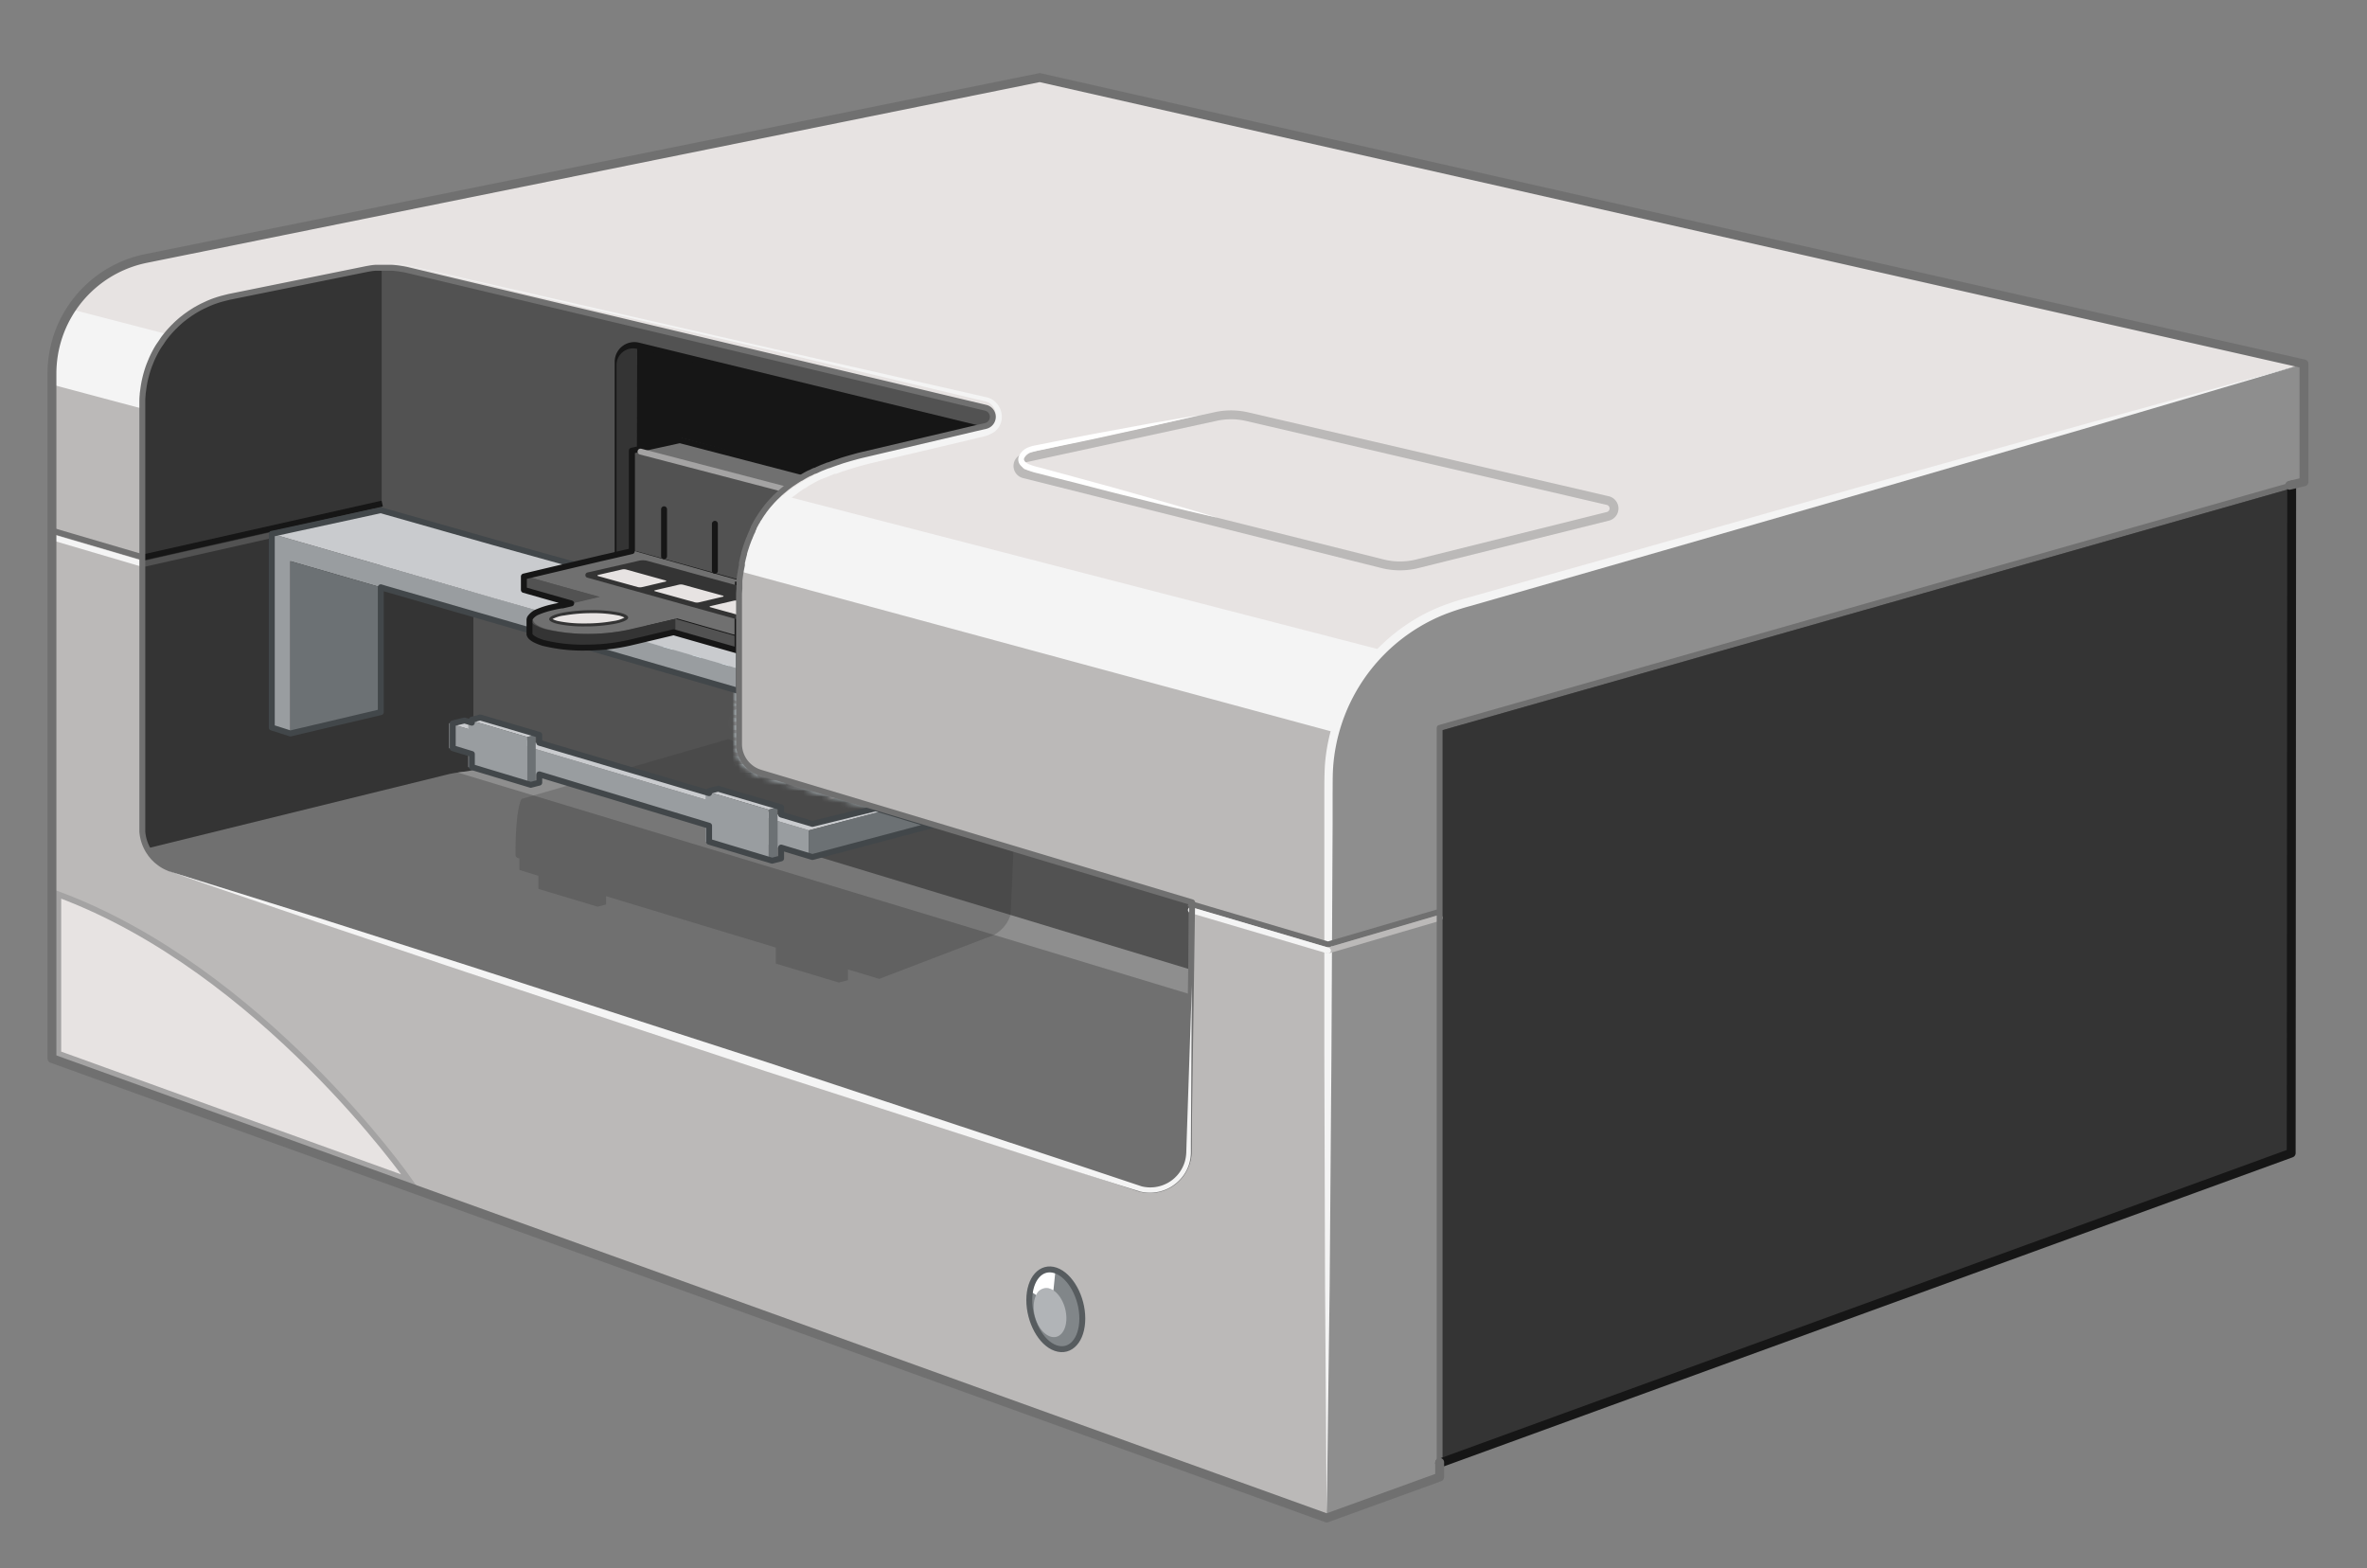 <svg xmlns="http://www.w3.org/2000/svg" xmlns:xlink="http://www.w3.org/1999/xlink" width="400" height="265" viewBox="0 0 400 265"><rect x="0" y="0" width="400" height="265" fill="#808080" stroke="none"/><defs><filter id="luminosity-noclip" x="75.27" y="93.14" width="100.97" height="49.77" filterUnits="userSpaceOnUse" color-interpolation-filters="sRGB"><feFlood flood-color="#fff" result="bg"/><feBlend in="SourceGraphic" in2="bg"/></filter><mask id="mask" x="75.27" y="93.14" width="100.97" height="49.77" maskUnits="userSpaceOnUse"><path d="M75.85,100.51l48.77,14.24a74,74,0,0,0-.34,9.07c.21,3.49.23,5.9,4.24,7.11l26.32,7.9,21.4-7.41V115.2l-70.4-22.06Z" filter="url(#luminosity-noclip)"/></mask></defs><g id="editable"><g id="secondary_color" data-name="secondary color"><path d="M200.85,152.65v42a6.5,6.5,0,0,1-8.53,6.16L29,146.86a5.36,5.36,0,0,1-.6-.24,6.28,6.28,0,0,1-1.56-.92l-.34-.27a3.51,3.51,0,0,1-.34-.33,3.75,3.75,0,0,1-.34-.36.38.38,0,0,1-.1-.13,2.92,2.92,0,0,1-.37-.48,5.52,5.52,0,0,1-.48-.77,7.29,7.29,0,0,1-.82-2.84c0-.18,0-.37,0-.55V68.18c0-.49,0-1,.06-1.48,0-.25.05-.48.08-.72s.06-.48.1-.73.07-.38.1-.58a20.28,20.28,0,0,1,.57-2.2c.13-.37.26-.75.41-1.11a1,1,0,0,1,.08-.2c.13-.32.26-.63.41-.94s.36-.72.56-1.08.4-.68.63-1,.44-.67.68-1a0,0,0,0,1,0,0c.24-.31.49-.63.74-.92s.41-.46.62-.68l.16-.17a3.07,3.07,0,0,1,.26-.25c.2-.21.41-.41.62-.6l0,0c.26-.23.52-.46.8-.68l.15-.11c.22-.19.47-.36.71-.53l.38-.27.69-.44.44-.25c.24-.15.47-.27.72-.4l.22-.11.88-.41a16.78,16.78,0,0,1,2.64-.91c.35-.09.7-.18,1-.25l23-4.66c.27-.06.55-.1.83-.15s.55-.08.83-.1l.58,0,.39,0c.54,0,1.09,0,1.63,0l.22,0a14.89,14.89,0,0,1,1.62.19,11.07,11.07,0,0,1,1.12.22l97.57,23.24a1.58,1.58,0,0,1,0,3.08l-2.11.49-18.79,4.42q-.65.15-1.26.33c-.74.2-1.44.41-2.13.62l-.68.24a2.29,2.29,0,0,0-.28.09l-.28.1c-.33.11-.65.24-1,.36l-.09,0-.28.12h0a4.93,4.93,0,0,0-.53.22L139,79a.25.25,0,0,0-.13.06,3.84,3.84,0,0,0-.36.14.18.18,0,0,0-.08,0,2,2,0,0,0-.37.17l-.33.14-.09,0c-.15.07-.31.14-.47.23l-.29.15-.07,0-.19.1c-.19.09-.37.19-.56.3s-.32.18-.49.29a.3.3,0,0,0-.11.07h0l-.12.07-.05,0-.2.12-.28.17-.18.12-.13.08-.24.16-.31.21s0,0,0,0,0,0,0,0h-.05l-.21.15-.24.18-.5.37-.32.27h0l-.59.49h0l-.3.28a.31.31,0,0,0-.1.1c-.19.16-.37.34-.56.53s-.1.11-.16.16c-.22.23-.45.46-.65.7h0a.29.29,0,0,0-.07.08l-.08.1c-.23.26-.45.51-.65.78-.06.09-.14.18-.21.27s-.25.34-.36.52a2.35,2.35,0,0,0-.23.32.23.23,0,0,0-.05.07c-.11.17-.22.34-.32.52A1.67,1.67,0,0,0,128,88l-.1.17a1.5,1.5,0,0,0-.15.25l-.2.37a.75.75,0,0,0-.07.12c-.06.1-.11.21-.17.32s-.14.28-.2.42a.36.36,0,0,0,0,.09c-.07.13-.14.26-.2.4a3.45,3.45,0,0,0-.14.34,1.88,1.88,0,0,0-.12.3c-.07.16-.14.3-.2.46s-.11.28-.15.41c-.11.29-.22.59-.3.87a1.52,1.52,0,0,0-.09.28c-.06.17-.11.34-.16.51l-.06.19,0,.14c-.06.2-.11.39-.16.59,0,0,0,0,0,0-.07.28-.13.57-.2.86a1.94,1.94,0,0,0,0,.2c0,.07,0,.14,0,.2-.18.86-.33,1.73-.43,2.64h0c0,.11,0,.24,0,.36s0,.15,0,.22v0l0,.28c0,.17,0,.33,0,.5l-.06.79c0,.22,0,.42,0,.65h0a1.34,1.34,0,0,0,0,.2s0,.08,0,.11l0,.66a1.34,1.34,0,0,0,0,.2v.09c0,.06,0,.13,0,.2,0,.24,0,.49,0,.74s0,.37,0,.55,0,.31,0,.47,0,.37,0,.56v15.27l0,3.71v2a5.07,5.07,0,0,0,3.63,4.88Z" fill="#343434"/><path d="M64.51,45.11v88.5L24.9,143.36a7.29,7.29,0,0,1-.82-2.84c0-.18,0-.37,0-.55V68.18c0-.49,0-1,.06-1.48,0-.25.05-.48.08-.72s.06-.48.1-.73.07-.38.1-.58a20.28,20.28,0,0,1,.57-2.2c.13-.37.26-.75.41-1.11a1,1,0,0,1,.08-.2c.13-.32.26-.63.41-.94s.36-.72.56-1.08.4-.68.63-1,.44-.67.68-1a0,0,0,0,1,0,0c.24-.31.49-.63.74-.92s.41-.46.62-.68l.16-.17a3.07,3.07,0,0,1,.26-.25c.2-.21.41-.41.62-.6l0,0c.26-.23.52-.46.8-.68l.15-.11c.22-.19.47-.36.71-.53l.38-.27.69-.44.44-.25c.24-.15.47-.27.72-.4l.22-.11.88-.41a16.78,16.78,0,0,1,2.64-.91c.35-.09.7-.18,1-.25l23-4.66c.27-.06.55-.1.83-.15s.55-.08.83-.1l.58,0Z" fill="#343434"/><path d="M200.85,152.65v14.8L80,130.79,80,93l-15.5,3.42V45.11c.54,0,1.09,0,1.63,0l.22,0a14.89,14.89,0,0,1,1.62.19,11.07,11.07,0,0,1,1.12.22l97.57,23.24a1.58,1.58,0,0,1,0,3.08l-2.11.49-18.79,4.42q-.65.15-1.26.33c-.74.2-1.44.41-2.13.62l-.68.24a2.29,2.29,0,0,0-.28.09l-.28.1c-.33.11-.65.24-1,.36l-.09,0-.28.12c-.18.06-.37.14-.55.22L139,79a.25.25,0,0,0-.13.06,3.43,3.43,0,0,0-.44.19,2,2,0,0,0-.37.17l-.33.14-.09,0c-.15.07-.31.14-.47.23l-.29.15-.07,0-.19.1c-.19.09-.37.19-.56.3s-.32.18-.49.29l-.15.08-.12.07-.05,0-.2.12-.28.17a1.32,1.32,0,0,1-.2.12l-.11.08-.24.16-.31.21s0,0,0,0,0,0,0,0h-.05l-.21.15-.24.18-.5.37-.32.27h0l-.59.49h0l-.3.28a.31.31,0,0,0-.1.1c-.19.16-.37.34-.56.53s-.1.11-.16.16c-.22.23-.45.46-.65.7h0a.29.29,0,0,0-.07.08l-.08.1c-.23.26-.45.51-.65.78-.06.09-.14.18-.21.27s-.25.34-.36.52a2.35,2.35,0,0,0-.23.32.23.23,0,0,0-.05.07c-.11.17-.22.34-.32.52A1.67,1.67,0,0,0,128,88l-.1.17a1.5,1.5,0,0,0-.15.25l-.2.37a.75.75,0,0,0-.07.12,1.45,1.45,0,0,0-.12.25.23.23,0,0,0,0,.07c-.07.14-.14.28-.2.42a.36.36,0,0,0,0,.09c-.07.13-.14.26-.2.4a3.45,3.45,0,0,0-.14.34,1.88,1.88,0,0,0-.12.3c-.07.16-.14.3-.2.46s-.11.28-.15.41c-.11.29-.22.59-.3.87a1.52,1.52,0,0,0-.09.28c-.06.17-.11.34-.16.51l-.06.19,0,.14c-.06.2-.11.39-.16.59,0,0,0,0,0,0-.07.28-.13.57-.2.86a1.94,1.94,0,0,0,0,.2c0,.07,0,.14,0,.2-.18.86-.33,1.73-.43,2.64h0c0,.11,0,.24,0,.36s0,.15,0,.22v0l0,.28c0,.17,0,.33,0,.5l-.06.79c0,.22,0,.42,0,.65h0a1.34,1.34,0,0,0,0,.2s0,.08,0,.11l0,.66a1.34,1.34,0,0,0,0,.2v.09c0,.06,0,.13,0,.2,0,.24,0,.49,0,.74s0,.37,0,.55,0,.31,0,.47,0,.37,0,.56v15.27l0,3.71v2a5.07,5.07,0,0,0,3.63,4.88Z" fill="#525252"/><path d="M200.85,166.47v28.15a6.5,6.5,0,0,1-8.53,6.16L29,146.86a5.36,5.36,0,0,1-.6-.24,6.28,6.28,0,0,1-1.56-.92l-.34-.27a3.51,3.51,0,0,1-.34-.33,3.75,3.75,0,0,1-.34-.36.38.38,0,0,1-.1-.13,2.92,2.92,0,0,1-.37-.48,5.52,5.52,0,0,1-.48-.77l39.61-9.75,11.14-2.74a16.22,16.22,0,0,1,8.55.23Z" fill="#707070"/><path d="M200.85,163.73v4.2L77.37,130.55c.91-.15,1.74-.22,2.43-.4h0a2.23,2.23,0,0,0,1.87-2.54Z" fill="#8e8e8e"/><path d="M123.21,124.94a.61.61,0,0,0-.3,0l-34.56,10a.51.51,0,0,0-.35.32c-.89,2.38-.89,8-.88,9.22a.55.55,0,0,0,.38.5l.27.08V147l3.22,1v2.21l10,3,1.43-.37v-1.4l28.69,8.68v2.71l10.65,3.2,1.53-.39v-1.83l5.29,1.6,19.34-7.4a5.89,5.89,0,0,0,2.86-3.43l.49-10.76C171.24,143.52,123.21,124.94,123.21,124.94Z" fill="#343434" opacity="0.25"/><polygon points="387.27 82 387.19 194.85 243.29 247.25 243.29 123 387.27 82" fill="#343434"/><line x1="64.59" y1="85.09" x2="24.11" y2="94.21" fill="#161616" stroke="#161616" stroke-miterlimit="10"/><line x1="64.59" y1="86.21" x2="24.11" y2="95.33" fill="none" stroke="#525252" stroke-miterlimit="10"/></g><g id="mechanism-hidden"><g id="well_plate" data-name="well plate"><g mask="url(#mask)"><path d="M173.42,123.93l-.12,6.47-36.41,12,.12-6.47C144.43,133.48,166.35,126.27,173.42,123.93Z" fill="#bac8cc"/><path d="M173.42,123.93l-36.41,12c-4.81-1.39-58.18-16.85-61.1-17.68l.73-3.36,34.56-10Z" fill="#dfeef4"/><path d="M137,135.92l-.12,6.47-61.1-18.48.12-5.67C78.61,119,132.44,134.6,137,135.92Z" fill="#bac8cc"/><path d="M137,136.2l-.08,0-61.1-17.69A.27.27,0,0,1,76,118l61,17.67,36-11.75a.26.26,0,0,1,.33.17.26.26,0,0,1-.16.33Z" fill="#fff"/><path d="M136.88,142.91l-.13,0-61.1-18.47a.53.53,0,0,1-.38-.5c0-1.25,0-6.84.87-9.22a.51.51,0,0,1,.35-.32l34.57-10a.61.61,0,0,1,.3,0l62.21,19a.51.51,0,0,1,.37.51l-.12,6.47a.51.51,0,0,1-.36.49l-36.4,12ZM76.32,123.52l60.56,18.32L172.78,130l.11-5.69L111.2,105.46l-34.15,9.85A32.53,32.53,0,0,0,76.32,123.52Z" fill="#6c7174"/><path d="M111.61,109.26a6.22,6.22,0,0,1-2.33-.42.59.59,0,0,1-.38-.53c0-.34.35-.57.61-.71a6.32,6.32,0,0,1,3.74.22.62.62,0,0,1,.39.53c0,.35-.36.58-.63.72A3.17,3.17,0,0,1,111.61,109.26Zm-.7-1.29a2.78,2.78,0,0,0-1.1.11h0a.93.93,0,0,0-.33.25,6.56,6.56,0,0,0,3.28.24c.31-.16.35-.25.35-.25A5.12,5.12,0,0,0,110.91,108Zm-1.26-.12h0Z" fill="#b1b4b7"/><path d="M107.52,110.44a6.21,6.21,0,0,1-2.32-.42.61.61,0,0,1-.39-.53c0-.34.35-.57.62-.71a6.28,6.28,0,0,1,3.73.22.62.62,0,0,1,.39.53c0,.35-.36.57-.62.71A3,3,0,0,1,107.52,110.44Zm-.69-1.29a2.84,2.84,0,0,0-1.11.11h0c-.29.15-.33.24-.33.24a6.42,6.42,0,0,0,3.27.25c.31-.16.35-.25.35-.25A5.1,5.1,0,0,0,106.83,109.15Zm-1.26-.12Z" fill="#b1b4b7"/><path d="M103.44,111.61a6,6,0,0,1-2.33-.41.6.6,0,0,1-.38-.53c0-.34.35-.57.61-.71a6.32,6.32,0,0,1,3.74.22.61.61,0,0,1,.39.53c0,.35-.36.57-.63.71A2.9,2.9,0,0,1,103.44,111.61Zm-.7-1.28a2.78,2.78,0,0,0-1.1.11h0c-.28.15-.32.24-.32.24a6.52,6.52,0,0,0,3.27.25c.31-.16.35-.25.35-.25A5.12,5.12,0,0,0,102.74,110.33Zm-1.26-.13h0Z" fill="#b1b4b7"/><path d="M99.35,112.79a6,6,0,0,1-2.32-.41.62.62,0,0,1-.39-.53c0-.34.35-.57.62-.71a6.2,6.2,0,0,1,3.73.22.59.59,0,0,1,.39.53c0,.34-.36.57-.62.71A2.94,2.94,0,0,1,99.35,112.79Zm-.69-1.28a2.84,2.84,0,0,0-1.11.11h0c-.29.15-.33.24-.33.24a6.53,6.53,0,0,0,3.27.25c.31-.17.35-.25.35-.25A4.79,4.79,0,0,0,98.66,111.51Zm-1.26-.13Z" fill="#b1b4b7"/><path d="M95.27,114a6.09,6.09,0,0,1-2.33-.41.61.61,0,0,1-.38-.54c0-.34.35-.56.61-.7a6.31,6.31,0,0,1,3.74.21.63.63,0,0,1,.39.54c0,.34-.36.57-.63.71A3.14,3.14,0,0,1,95.27,114Zm-.7-1.28a3.06,3.06,0,0,0-1.1.1l0,0c-.28.15-.32.24-.32.24a6.52,6.52,0,0,0,3.27.25c.31-.17.35-.26.35-.26A5,5,0,0,0,94.57,112.69Zm-1.26-.13h0Z" fill="#b1b4b7"/><path d="M91.18,115.15a6.44,6.44,0,0,1-2.32-.41.63.63,0,0,1-.39-.54c0-.34.35-.56.62-.7a6.28,6.28,0,0,1,3.73.21.61.61,0,0,1,.39.54c0,.34-.36.57-.62.71A3.22,3.22,0,0,1,91.18,115.15Zm-.69-1.29a3.31,3.31,0,0,0-1.11.11l0,0c-.29.15-.33.24-.33.24a6.53,6.53,0,0,0,3.27.25c.31-.17.35-.26.35-.26A5.1,5.1,0,0,0,90.49,113.86Zm-1.26-.12Z" fill="#b1b4b7"/><path d="M87.1,116.33a6.26,6.26,0,0,1-2.33-.42.59.59,0,0,1-.38-.53c0-.34.35-.56.61-.71a6.4,6.4,0,0,1,3.74.22.63.63,0,0,1,.39.54c0,.34-.36.57-.63.71A3.14,3.14,0,0,1,87.1,116.33ZM86.4,115a3,3,0,0,0-1.1.11l0,0c-.28.15-.32.24-.32.24a6.41,6.41,0,0,0,3.27.24c.31-.16.35-.25.35-.25A5.12,5.12,0,0,0,86.4,115Zm-1.26-.12h0Z" fill="#b1b4b7"/><path d="M83,117.51a6.21,6.21,0,0,1-2.32-.42.61.61,0,0,1-.39-.53c0-.34.35-.57.62-.71a6.32,6.32,0,0,1,3.74.22.6.6,0,0,1,.38.53c0,.35-.35.57-.62.72A3.22,3.22,0,0,1,83,117.51Zm-.69-1.29a2.84,2.84,0,0,0-1.11.11h0c-.29.16-.33.24-.33.24a6.42,6.42,0,0,0,3.27.25c.31-.16.35-.25.35-.25A5.1,5.1,0,0,0,82.32,116.22Zm-1.26-.12h0Z" fill="#b1b4b7"/><path d="M116.37,110.69a6.23,6.23,0,0,1-2.32-.41.63.63,0,0,1-.39-.54c0-.34.35-.56.62-.7a6.28,6.28,0,0,1,3.73.21.61.61,0,0,1,.39.54c0,.34-.36.57-.62.71A3.22,3.22,0,0,1,116.37,110.69Zm-.69-1.29a3.31,3.31,0,0,0-1.11.11l0,0c-.29.15-.33.24-.33.24a6.53,6.53,0,0,0,3.27.25c.31-.17.35-.26.35-.26A5.1,5.1,0,0,0,115.68,109.4Zm-1.26-.12Z" fill="#b1b4b7"/><path d="M112.29,111.87a6.5,6.5,0,0,1-2.33-.41.61.61,0,0,1-.38-.54c0-.34.35-.56.61-.7a6.31,6.31,0,0,1,3.74.21.63.63,0,0,1,.39.54c0,.34-.36.57-.63.71A3.14,3.14,0,0,1,112.29,111.87Zm-.7-1.29a3,3,0,0,0-1.1.11l0,0c-.28.15-.32.24-.32.24a6.52,6.52,0,0,0,3.27.25c.31-.17.35-.26.35-.26A5.12,5.12,0,0,0,111.59,110.58Zm-1.26-.12h0Z" fill="#b1b4b7"/><path d="M108.21,113.05a6.22,6.22,0,0,1-2.33-.42.61.61,0,0,1-.39-.53c0-.34.35-.57.62-.71a6.32,6.32,0,0,1,3.74.22.6.6,0,0,1,.38.53c0,.35-.35.58-.62.72A3.2,3.2,0,0,1,108.21,113.05Zm-.7-1.29a2.84,2.84,0,0,0-1.11.11h0c-.29.16-.33.24-.33.25a6.53,6.53,0,0,0,3.27.24c.31-.16.35-.25.35-.25A5.1,5.1,0,0,0,107.51,111.76Zm-1.26-.12h0Z" fill="#b1b4b7"/><path d="M104.12,114.23a6.17,6.17,0,0,1-2.32-.42.59.59,0,0,1-.39-.53c0-.34.35-.57.61-.71a6.32,6.32,0,0,1,3.74.22.62.62,0,0,1,.39.53c0,.35-.36.57-.63.71A3,3,0,0,1,104.12,114.23Zm-.7-1.29a2.78,2.78,0,0,0-1.1.11h0c-.28.15-.32.24-.32.24a6.41,6.41,0,0,0,3.27.25c.31-.16.35-.25.35-.25A5.12,5.12,0,0,0,103.42,112.94Zm-1.26-.12h0Z" fill="#b1b4b7"/><path d="M100,115.41a6.22,6.22,0,0,1-2.33-.42.62.62,0,0,1-.39-.53c0-.34.35-.57.62-.71a6.32,6.32,0,0,1,3.74.22.59.59,0,0,1,.38.53c0,.35-.35.57-.62.71A3,3,0,0,1,100,115.41Zm-.7-1.29a2.87,2.87,0,0,0-1.11.11h0c-.29.15-.33.24-.33.24a6.53,6.53,0,0,0,3.27.25,1.09,1.09,0,0,0,.36-.25A5.19,5.19,0,0,0,99.34,114.12ZM98.08,114h0Z" fill="#b1b4b7"/><path d="M96,116.58a6,6,0,0,1-2.32-.41.62.62,0,0,1-.39-.53c0-.34.35-.57.61-.71a6.24,6.24,0,0,1,3.74.22.61.61,0,0,1,.39.53c0,.34-.36.57-.63.71A2.88,2.88,0,0,1,96,116.58Zm-.7-1.28a2.78,2.78,0,0,0-1.1.11h0c-.28.15-.32.24-.32.24a6.52,6.52,0,0,0,3.27.25c.31-.17.35-.25.35-.26A5,5,0,0,0,95.25,115.3ZM94,115.17h0Z" fill="#b1b4b7"/><path d="M91.87,117.76a6,6,0,0,1-2.33-.41.63.63,0,0,1-.39-.54c0-.34.35-.56.62-.7a6.31,6.31,0,0,1,3.74.21.61.61,0,0,1,.38.54c0,.34-.35.57-.62.71A3.17,3.17,0,0,1,91.87,117.76Zm-.7-1.28a3.16,3.16,0,0,0-1.11.1l0,0c-.29.15-.33.24-.33.24a6.53,6.53,0,0,0,3.27.25c.31-.17.36-.26.36-.26A5,5,0,0,0,91.17,116.48Zm-1.26-.13h0Z" fill="#b1b4b7"/><path d="M87.78,118.94a6.39,6.39,0,0,1-2.32-.41.63.63,0,0,1-.39-.54c0-.34.35-.56.61-.7a6.31,6.31,0,0,1,3.74.21.63.63,0,0,1,.39.54c0,.34-.36.57-.63.71A3.14,3.14,0,0,1,87.78,118.94Zm-.7-1.29a3,3,0,0,0-1.1.11l0,0c-.28.15-.32.24-.32.24a6.52,6.52,0,0,0,3.27.25c.31-.17.35-.26.35-.26A5.12,5.12,0,0,0,87.08,117.65Zm-1.26-.12h0Z" fill="#b1b4b7"/><path d="M121.14,112.12a6,6,0,0,1-2.32-.41.62.62,0,0,1-.39-.53c0-.34.35-.57.61-.71a6.23,6.23,0,0,1,3.74.22.61.61,0,0,1,.39.53c0,.35-.36.57-.63.71A2.88,2.88,0,0,1,121.14,112.12Zm-.7-1.28a2.78,2.78,0,0,0-1.1.11h0c-.28.15-.32.24-.32.24a6.52,6.52,0,0,0,3.27.25c.31-.16.35-.25.35-.25A4.81,4.81,0,0,0,120.44,110.84Zm-1.26-.13h0Z" fill="#b1b4b7"/><path d="M117.06,113.3a6,6,0,0,1-2.33-.41.63.63,0,0,1-.39-.54c0-.34.35-.56.62-.7a6.24,6.24,0,0,1,3.74.22.59.59,0,0,1,.38.53c0,.34-.35.57-.62.71A3.17,3.17,0,0,1,117.06,113.3Zm-.7-1.28a2.87,2.87,0,0,0-1.11.11h0c-.29.15-.33.24-.33.24a6.53,6.53,0,0,0,3.27.25c.31-.17.36-.26.36-.26A5,5,0,0,0,116.36,112Zm-1.26-.13h0Z" fill="#b1b4b7"/><path d="M113,114.48a6,6,0,0,1-2.32-.41.63.63,0,0,1-.39-.54c0-.34.35-.56.61-.7a6.31,6.31,0,0,1,3.74.21.63.63,0,0,1,.39.54c0,.34-.36.57-.63.71A3.14,3.14,0,0,1,113,114.48Zm-.7-1.28a3.06,3.06,0,0,0-1.1.1l0,0c-.29.15-.33.24-.33.24a6.52,6.52,0,0,0,3.27.25c.31-.17.35-.26.35-.26A5,5,0,0,0,112.27,113.2Zm-1.26-.13h0Z" fill="#b1b4b7"/><path d="M108.89,115.66a6.45,6.45,0,0,1-2.33-.41c-.32-.18-.39-.39-.38-.54,0-.34.34-.56.61-.7a6.31,6.31,0,0,1,3.74.21.61.61,0,0,1,.38.54c0,.34-.35.57-.62.71A3.17,3.17,0,0,1,108.89,115.66Zm-.7-1.29a3.09,3.09,0,0,0-1.11.11l0,0c-.29.15-.33.24-.33.24A6.56,6.56,0,0,0,110,115c.31-.17.35-.26.35-.26A5.15,5.15,0,0,0,108.19,114.37Zm-1.26-.12h0Z" fill="#b1b4b7"/><path d="M104.8,116.84a6.21,6.21,0,0,1-2.32-.42.61.61,0,0,1-.39-.53c0-.34.35-.57.61-.71a6.31,6.31,0,0,1,3.74.22.62.62,0,0,1,.39.53c0,.35-.36.58-.62.72A3.22,3.22,0,0,1,104.8,116.84Zm-.7-1.29a2.78,2.78,0,0,0-1.1.11h0c-.29.16-.33.24-.33.25a6.52,6.52,0,0,0,3.27.24c.31-.16.35-.25.35-.25A5.12,5.12,0,0,0,104.1,115.55Zm-1.26-.12h0Z" fill="#b1b4b7"/><path d="M100.72,118a6.22,6.22,0,0,1-2.33-.42.59.59,0,0,1-.38-.53c0-.34.34-.57.61-.71a6.32,6.32,0,0,1,3.74.22.6.6,0,0,1,.38.53c0,.35-.35.57-.62.71A3,3,0,0,1,100.72,118Zm-.7-1.29a2.87,2.87,0,0,0-1.11.11h0c-.29.15-.33.24-.33.24a6.45,6.45,0,0,0,3.28.25c.31-.16.35-.25.35-.25A5.15,5.15,0,0,0,100,116.73Zm-1.26-.12h0Z" fill="#b1b4b7"/><path d="M96.63,119.2a6.21,6.21,0,0,1-2.32-.42.62.62,0,0,1-.39-.53c0-.34.35-.57.61-.71a6.31,6.31,0,0,1,3.74.22.61.61,0,0,1,.39.53c0,.35-.36.57-.62.71A3,3,0,0,1,96.63,119.2Zm-.7-1.29a2.78,2.78,0,0,0-1.1.11h0c-.29.15-.33.24-.33.24a6.52,6.52,0,0,0,3.27.25c.31-.16.35-.25.35-.25A5.12,5.12,0,0,0,95.93,117.91Zm-1.25-.13Z" fill="#b1b4b7"/><path d="M92.55,120.37a6,6,0,0,1-2.33-.41.6.6,0,0,1-.38-.53c0-.34.34-.57.61-.71a6.24,6.24,0,0,1,3.74.22c.32.17.39.38.38.53,0,.34-.35.57-.62.71A2.9,2.9,0,0,1,92.55,120.37Zm-.7-1.28a2.87,2.87,0,0,0-1.11.11h0c-.29.15-.33.24-.33.24a6.56,6.56,0,0,0,3.28.25c.31-.17.35-.25.35-.25A4.81,4.81,0,0,0,91.85,119.09ZM90.59,119h0Z" fill="#b1b4b7"/><path d="M125.91,113.56a6.22,6.22,0,0,1-2.33-.42.59.59,0,0,1-.38-.53c0-.34.34-.57.61-.71a6.32,6.32,0,0,1,3.74.22.6.6,0,0,1,.38.53c0,.35-.35.57-.62.71A3,3,0,0,1,125.91,113.56Zm-.7-1.29a2.87,2.87,0,0,0-1.11.11h0c-.29.15-.33.24-.33.24a6.45,6.45,0,0,0,3.28.25c.31-.16.35-.25.35-.25A5.12,5.12,0,0,0,125.21,112.27Zm-1.26-.12h0Z" fill="#b1b4b7"/><path d="M121.82,114.74a6.21,6.21,0,0,1-2.32-.42.61.61,0,0,1-.39-.53c0-.34.35-.57.62-.71a6.28,6.28,0,0,1,3.73.22.61.61,0,0,1,.39.53c0,.35-.36.57-.62.71A3,3,0,0,1,121.82,114.74Zm-.69-1.29a2.81,2.81,0,0,0-1.11.11h0c-.29.15-.33.24-.33.24a6.41,6.41,0,0,0,3.27.25c.31-.16.35-.25.35-.25A5.1,5.1,0,0,0,121.13,113.45Zm-1.26-.13Z" fill="#b1b4b7"/><path d="M117.74,115.91a6,6,0,0,1-2.33-.41A.6.6,0,0,1,115,115c0-.34.35-.57.61-.71a6.32,6.32,0,0,1,3.74.22c.32.17.39.38.38.53,0,.34-.35.57-.62.71A2.9,2.9,0,0,1,117.74,115.91Zm-.7-1.28a2.87,2.87,0,0,0-1.11.11h0c-.29.15-.33.24-.33.24a6.56,6.56,0,0,0,3.28.25c.31-.16.35-.25.35-.25A4.81,4.81,0,0,0,117,114.63Zm-1.26-.13h0Z" fill="#b1b4b7"/><path d="M113.65,117.09a6,6,0,0,1-2.32-.41.63.63,0,0,1-.39-.54c0-.34.35-.56.62-.7a6.2,6.2,0,0,1,3.73.22.61.61,0,0,1,.39.53c0,.34-.36.57-.62.71A3.22,3.22,0,0,1,113.65,117.09Zm-.69-1.28a2.84,2.84,0,0,0-1.11.11h0c-.29.15-.33.24-.33.24a6.53,6.53,0,0,0,3.27.25c.31-.17.35-.26.35-.26A5,5,0,0,0,113,115.81Zm-1.26-.13Z" fill="#b1b4b7"/><path d="M109.57,118.27a6.24,6.24,0,0,1-2.33-.41.61.61,0,0,1-.38-.54c0-.34.35-.56.61-.7a6.31,6.31,0,0,1,3.74.21.63.63,0,0,1,.39.54c0,.34-.36.57-.63.71A3.17,3.17,0,0,1,109.57,118.27Zm-.7-1.28a3.06,3.06,0,0,0-1.1.1l0,0c-.28.15-.33.24-.33.24a6.56,6.56,0,0,0,3.28.25c.31-.17.35-.26.35-.26A5,5,0,0,0,108.87,117Zm-1.26-.13h0Z" fill="#b1b4b7"/><path d="M105.48,119.45a6.44,6.44,0,0,1-2.32-.41.63.63,0,0,1-.39-.54c0-.34.35-.56.62-.7a6.28,6.28,0,0,1,3.73.21.63.63,0,0,1,.39.54c0,.34-.36.57-.62.71A3.22,3.22,0,0,1,105.48,119.45Zm-.69-1.29a3.06,3.06,0,0,0-1.11.11l0,0c-.29.15-.33.24-.33.24a6.53,6.53,0,0,0,3.27.25c.31-.17.35-.26.35-.26A5.1,5.1,0,0,0,104.79,118.16Zm-1.26-.12Z" fill="#b1b4b7"/><path d="M101.4,120.63a6.22,6.22,0,0,1-2.33-.42.59.59,0,0,1-.38-.53c0-.34.35-.57.61-.71a6.32,6.32,0,0,1,3.74.22.62.62,0,0,1,.39.53c0,.35-.36.58-.63.72A3.17,3.17,0,0,1,101.4,120.63Zm-.7-1.29a2.78,2.78,0,0,0-1.1.11h0c-.28.16-.33.24-.33.25a6.56,6.56,0,0,0,3.28.24c.31-.16.35-.25.35-.25A5.12,5.12,0,0,0,100.7,119.34Zm-1.26-.12h0Z" fill="#b1b4b7"/><path d="M97.31,121.81a6.21,6.21,0,0,1-2.32-.42.61.61,0,0,1-.39-.53c0-.34.35-.57.62-.71a6.28,6.28,0,0,1,3.73.22.6.6,0,0,1,.39.53c0,.35-.36.57-.62.71A3,3,0,0,1,97.31,121.81Zm-.69-1.29a2.84,2.84,0,0,0-1.11.11h0c-.29.15-.33.24-.33.24a6.42,6.42,0,0,0,3.27.25c.31-.16.35-.25.35-.25A5.1,5.1,0,0,0,96.62,120.52Zm-1.26-.12Z" fill="#b1b4b7"/><path d="M130.67,115a6.44,6.44,0,0,1-2.32-.41A.63.63,0,0,1,128,114c0-.34.35-.56.62-.7a6.28,6.28,0,0,1,3.73.21.63.63,0,0,1,.39.54c0,.34-.36.57-.62.71A3.22,3.22,0,0,1,130.67,115ZM130,113.7a3.06,3.06,0,0,0-1.11.11l0,0c-.29.15-.33.24-.33.24a6.53,6.53,0,0,0,3.27.25c.31-.17.35-.26.35-.26A5.1,5.1,0,0,0,130,113.7Zm-1.26-.12Z" fill="#b1b4b7"/><path d="M126.59,116.17a6.22,6.22,0,0,1-2.33-.42.59.59,0,0,1-.38-.53c0-.34.35-.57.61-.71a6.4,6.4,0,0,1,3.74.22.63.63,0,0,1,.39.53c0,.35-.36.58-.63.72A3.17,3.17,0,0,1,126.59,116.17Zm-.7-1.29a3,3,0,0,0-1.1.11l0,0a.86.86,0,0,0-.33.24,6.57,6.57,0,0,0,3.28.24c.31-.16.35-.25.35-.25A5.12,5.12,0,0,0,125.89,114.88Zm-1.26-.12h0Z" fill="#b1b4b7"/><path d="M122.5,117.35a6.21,6.21,0,0,1-2.32-.42.61.61,0,0,1-.39-.53c0-.34.35-.57.62-.71a6.28,6.28,0,0,1,3.73.22.6.6,0,0,1,.39.53c0,.35-.36.57-.62.71A3,3,0,0,1,122.5,117.35Zm-.69-1.29a2.84,2.84,0,0,0-1.11.11h0c-.29.15-.33.24-.33.24a6.42,6.42,0,0,0,3.27.25c.31-.16.35-.25.35-.25A5.1,5.1,0,0,0,121.81,116.06Zm-1.26-.12Z" fill="#b1b4b7"/><path d="M118.42,118.53a6.26,6.26,0,0,1-2.33-.42.59.59,0,0,1-.38-.53c0-.34.35-.57.61-.71a6.32,6.32,0,0,1,3.74.22.61.61,0,0,1,.39.53c0,.35-.36.57-.63.71A3,3,0,0,1,118.42,118.53Zm-.7-1.29a2.78,2.78,0,0,0-1.1.11h0c-.28.15-.32.24-.32.24a6.52,6.52,0,0,0,3.27.25c.31-.16.35-.25.35-.25A5.12,5.12,0,0,0,117.72,117.24Zm-1.26-.13h0Z" fill="#b1b4b7"/><path d="M114.33,119.7a6,6,0,0,1-2.32-.41.62.62,0,0,1-.39-.53c0-.34.35-.57.62-.71a6.28,6.28,0,0,1,3.73.22.59.59,0,0,1,.39.53c0,.35-.36.57-.62.71A2.94,2.94,0,0,1,114.33,119.7Zm-.69-1.28a2.84,2.84,0,0,0-1.11.11h0c-.29.15-.33.24-.33.24a6.53,6.53,0,0,0,3.27.25c.31-.16.35-.25.35-.25A4.79,4.79,0,0,0,113.64,118.42Zm-1.26-.13Z" fill="#b1b4b7"/><path d="M110.25,120.88a6.09,6.09,0,0,1-2.33-.41.61.61,0,0,1-.38-.53c0-.35.35-.57.61-.71a6.24,6.24,0,0,1,3.74.22.61.61,0,0,1,.39.53c0,.34-.36.57-.63.71A3.14,3.14,0,0,1,110.25,120.88Zm-.7-1.28a2.78,2.78,0,0,0-1.1.11h0c-.28.15-.32.24-.32.24a6.52,6.52,0,0,0,3.27.25c.31-.17.35-.26.35-.26A5,5,0,0,0,109.55,119.6Zm-1.26-.13h0Z" fill="#b1b4b7"/><path d="M106.16,122.06a6,6,0,0,1-2.32-.41.63.63,0,0,1-.39-.54c0-.34.35-.56.62-.7a6.31,6.31,0,0,1,3.74.21.61.61,0,0,1,.38.54c0,.34-.36.57-.62.71A3.22,3.22,0,0,1,106.16,122.06Zm-.69-1.28a3.13,3.13,0,0,0-1.11.1l0,0c-.29.15-.33.24-.33.24a6.53,6.53,0,0,0,3.27.25c.31-.17.35-.26.35-.26A5,5,0,0,0,105.47,120.78Zm-1.26-.13Z" fill="#b1b4b7"/><path d="M102.08,123.24a6.39,6.39,0,0,1-2.32-.41.61.61,0,0,1-.39-.54c0-.34.35-.56.61-.7a6.31,6.31,0,0,1,3.74.21.63.63,0,0,1,.39.54c0,.34-.36.57-.63.71A3.14,3.14,0,0,1,102.08,123.24Zm-.7-1.29a3,3,0,0,0-1.1.11l0,0c-.28.15-.32.24-.32.24a6.52,6.52,0,0,0,3.27.25c.31-.17.35-.26.35-.26A5.12,5.12,0,0,0,101.38,122Zm-1.26-.12h0Z" fill="#b1b4b7"/><path d="M135.44,116.42a6.09,6.09,0,0,1-2.33-.41.61.61,0,0,1-.38-.53c0-.35.35-.57.61-.71a6.24,6.24,0,0,1,3.74.22.61.61,0,0,1,.39.53c0,.34-.36.57-.63.71A3.14,3.14,0,0,1,135.44,116.42Zm-.7-1.28a2.78,2.78,0,0,0-1.1.11h0c-.28.15-.32.24-.32.24a6.52,6.52,0,0,0,3.27.25c.31-.17.35-.25.35-.26A5,5,0,0,0,134.74,115.14Zm-1.26-.13h0Z" fill="#b1b4b7"/><path d="M131.35,117.6a6,6,0,0,1-2.32-.41.63.63,0,0,1-.39-.54c0-.34.35-.56.62-.7a6.31,6.31,0,0,1,3.74.21.61.61,0,0,1,.38.54c0,.34-.35.57-.62.71A3.22,3.22,0,0,1,131.35,117.6Zm-.69-1.28a3.13,3.13,0,0,0-1.11.1l0,0c-.29.15-.33.24-.33.24a6.53,6.53,0,0,0,3.27.25c.31-.17.35-.26.35-.26A5,5,0,0,0,130.66,116.32Zm-1.26-.13h0Z" fill="#b1b4b7"/><path d="M127.27,118.78a6.5,6.5,0,0,1-2.33-.41.61.61,0,0,1-.38-.54c0-.34.35-.56.61-.7a6.31,6.31,0,0,1,3.74.21.63.63,0,0,1,.39.54c0,.34-.36.57-.63.71A3.14,3.14,0,0,1,127.27,118.78Zm-.7-1.29a3,3,0,0,0-1.1.11l0,0c-.28.15-.32.24-.32.24a6.52,6.52,0,0,0,3.27.25c.31-.17.35-.26.35-.26A5.12,5.12,0,0,0,126.57,117.49Zm-1.26-.12h0Z" fill="#b1b4b7"/><path d="M123.19,120a6.22,6.22,0,0,1-2.33-.42.61.61,0,0,1-.39-.53c0-.34.35-.56.62-.71a6.4,6.4,0,0,1,3.74.22.6.6,0,0,1,.38.53c0,.35-.35.58-.62.72A3.17,3.17,0,0,1,123.19,120Zm-.7-1.29a3.09,3.09,0,0,0-1.11.11l0,0c-.29.15-.33.23-.33.24a6.53,6.53,0,0,0,3.27.24c.31-.16.35-.25.35-.25A5.1,5.1,0,0,0,122.49,118.67Zm-1.26-.12h0Z" fill="#b1b4b7"/><path d="M119.1,121.14a6.17,6.17,0,0,1-2.32-.42.61.61,0,0,1-.39-.53c0-.34.35-.57.61-.71a6.32,6.32,0,0,1,3.74.22.62.62,0,0,1,.39.53c0,.35-.36.57-.63.72A3.14,3.14,0,0,1,119.1,121.14Zm-.7-1.29a2.78,2.78,0,0,0-1.1.11h0c-.28.15-.32.24-.32.24a6.41,6.41,0,0,0,3.27.25c.31-.16.35-.25.35-.25A5.12,5.12,0,0,0,118.4,119.85Zm-1.26-.12h0Z" fill="#b1b4b7"/><path d="M115,122.32a6.22,6.22,0,0,1-2.33-.42.61.61,0,0,1-.39-.53c0-.34.35-.57.62-.71a6.32,6.32,0,0,1,3.74.22.59.59,0,0,1,.38.53c0,.35-.35.57-.62.71A3,3,0,0,1,115,122.32Zm-.7-1.29a2.87,2.87,0,0,0-1.11.11h0c-.29.15-.33.24-.33.24a6.42,6.42,0,0,0,3.27.25c.31-.16.36-.25.36-.25A5.15,5.15,0,0,0,114.32,121Zm-1.26-.13h0Z" fill="#b1b4b7"/><path d="M110.93,123.49a6,6,0,0,1-2.32-.41.62.62,0,0,1-.39-.53c0-.34.35-.57.61-.71a6.31,6.31,0,0,1,3.74.22.61.61,0,0,1,.39.53c0,.35-.36.57-.63.71A2.88,2.88,0,0,1,110.93,123.49Zm-.7-1.28a2.78,2.78,0,0,0-1.1.11h0c-.28.15-.32.24-.32.24a6.52,6.52,0,0,0,3.27.25c.31-.16.35-.25.35-.25A4.81,4.81,0,0,0,110.23,122.21Zm-1.26-.13h0Z" fill="#b1b4b7"/><path d="M106.85,124.67a6,6,0,0,1-2.33-.41c-.32-.18-.39-.39-.38-.54,0-.34.34-.56.61-.7a6.24,6.24,0,0,1,3.74.22.59.59,0,0,1,.38.53c0,.34-.35.57-.62.71A3.17,3.17,0,0,1,106.85,124.67Zm-.7-1.28a2.87,2.87,0,0,0-1.11.11h0c-.29.15-.33.24-.33.24A6.56,6.56,0,0,0,108,124c.31-.17.35-.26.35-.26A5,5,0,0,0,106.15,123.39Zm-1.26-.13h0Z" fill="#b1b4b7"/><path d="M140.21,117.86a6.22,6.22,0,0,1-2.33-.42.61.61,0,0,1-.39-.53c0-.34.35-.57.62-.71a6.32,6.32,0,0,1,3.74.22.59.59,0,0,1,.38.53c0,.35-.35.57-.62.71A3,3,0,0,1,140.21,117.86Zm-.7-1.29a2.87,2.87,0,0,0-1.11.11h0c-.29.15-.33.24-.33.24a6.42,6.42,0,0,0,3.27.25c.31-.16.36-.25.36-.25A5.19,5.19,0,0,0,139.51,116.57Zm-1.26-.13h0Z" fill="#b1b4b7"/><path d="M136.12,119a6,6,0,0,1-2.32-.41.62.62,0,0,1-.39-.53c0-.34.35-.57.61-.71a6.31,6.31,0,0,1,3.74.22.61.61,0,0,1,.39.53c0,.35-.36.57-.63.71A2.88,2.88,0,0,1,136.12,119Zm-.7-1.28a2.78,2.78,0,0,0-1.1.11h0c-.28.15-.32.24-.32.24a6.52,6.52,0,0,0,3.27.25c.31-.16.35-.25.35-.25A5,5,0,0,0,135.42,117.75Zm-1.26-.13h0Z" fill="#b1b4b7"/><path d="M132,120.21a6,6,0,0,1-2.33-.41c-.32-.18-.39-.39-.38-.53,0-.35.34-.57.61-.71a6.24,6.24,0,0,1,3.74.22.59.59,0,0,1,.38.53c0,.34-.35.57-.62.71A3,3,0,0,1,132,120.21Zm-.7-1.28a2.87,2.87,0,0,0-1.11.11h0c-.29.15-.33.24-.33.24a6.56,6.56,0,0,0,3.28.25c.31-.17.35-.25.35-.26A5,5,0,0,0,131.34,118.93Zm-1.26-.13h0Z" fill="#b1b4b7"/><path d="M128,121.39a6,6,0,0,1-2.32-.41.63.63,0,0,1-.39-.54c0-.34.35-.56.61-.7a6.31,6.31,0,0,1,3.74.21.63.63,0,0,1,.39.54c0,.34-.36.57-.62.71A3.22,3.22,0,0,1,128,121.39Zm-.7-1.28a3.06,3.06,0,0,0-1.1.1l0,0c-.29.15-.33.24-.33.24a6.52,6.52,0,0,0,3.27.25c.31-.17.35-.26.35-.26A5,5,0,0,0,127.25,120.11ZM126,120h0Z" fill="#b1b4b7"/><path d="M123.87,122.57a6.45,6.45,0,0,1-2.33-.41.61.61,0,0,1-.38-.54c0-.34.34-.56.61-.7a6.31,6.31,0,0,1,3.74.21.61.61,0,0,1,.38.54c0,.34-.35.57-.62.71A3.17,3.17,0,0,1,123.87,122.57Zm-.7-1.29a3.09,3.09,0,0,0-1.11.11l0,0c-.29.15-.33.24-.33.24a6.56,6.56,0,0,0,3.28.25c.31-.17.35-.26.35-.26A5.15,5.15,0,0,0,123.17,121.28Zm-1.26-.12h0Z" fill="#b1b4b7"/><path d="M119.78,123.75a6.21,6.21,0,0,1-2.32-.42.61.61,0,0,1-.39-.53c0-.34.35-.56.62-.71a6.36,6.36,0,0,1,3.73.22.63.63,0,0,1,.39.53c0,.35-.36.58-.62.72A3.22,3.22,0,0,1,119.78,123.75Zm-.69-1.29a3,3,0,0,0-1.11.11l0,0c-.29.15-.33.23-.33.24a6.52,6.52,0,0,0,3.27.24c.31-.16.35-.25.35-.25A5.1,5.1,0,0,0,119.09,122.46Zm-1.26-.12Z" fill="#b1b4b7"/><path d="M115.7,124.93a6.22,6.22,0,0,1-2.33-.42A.59.59,0,0,1,113,124c0-.34.34-.57.61-.71a6.32,6.32,0,0,1,3.74.22c.32.17.39.39.38.53,0,.35-.35.57-.62.72A3.17,3.17,0,0,1,115.7,124.93Zm-.7-1.29a2.87,2.87,0,0,0-1.11.11h0c-.29.15-.33.24-.33.24a6.45,6.45,0,0,0,3.28.25c.31-.16.35-.25.35-.25A5.12,5.12,0,0,0,115,123.64Zm-1.26-.12h0Z" fill="#b1b4b7"/><path d="M111.61,126.11a6.21,6.21,0,0,1-2.32-.42.61.61,0,0,1-.39-.53c0-.34.35-.57.62-.71a6.28,6.28,0,0,1,3.73.22.61.61,0,0,1,.39.53c0,.35-.36.57-.62.71A3,3,0,0,1,111.61,126.11Zm-.7-1.29a2.78,2.78,0,0,0-1.1.11h0c-.29.15-.33.24-.33.24a6.42,6.42,0,0,0,3.27.25c.31-.16.35-.25.35-.25A5.12,5.12,0,0,0,110.91,124.82Zm-1.25-.13Z" fill="#b1b4b7"/><path d="M145,119.29a6.21,6.21,0,0,1-2.32-.42.61.61,0,0,1-.39-.53c0-.34.35-.56.62-.71a6.36,6.36,0,0,1,3.73.22.63.63,0,0,1,.39.54c0,.34-.36.57-.62.71A3.22,3.22,0,0,1,145,119.29Zm-.69-1.29a3,3,0,0,0-1.11.11l0,0c-.29.15-.33.24-.33.24a6.41,6.41,0,0,0,3.27.24c.31-.16.35-.25.35-.25A5.1,5.1,0,0,0,144.28,118Zm-1.26-.12Z" fill="#b1b4b7"/><path d="M140.89,120.47a6.22,6.22,0,0,1-2.33-.42.59.59,0,0,1-.38-.53c0-.34.34-.57.61-.71a6.32,6.32,0,0,1,3.74.22c.32.17.39.39.38.53,0,.35-.35.57-.62.72A3.17,3.17,0,0,1,140.89,120.47Zm-.7-1.29a2.87,2.87,0,0,0-1.11.11h0c-.29.16-.33.24-.33.24a6.45,6.45,0,0,0,3.28.25c.31-.16.35-.25.35-.25A5.12,5.12,0,0,0,140.19,119.18Zm-1.26-.12h0Z" fill="#b1b4b7"/><path d="M136.8,121.65a6.21,6.21,0,0,1-2.32-.42.61.61,0,0,1-.39-.53c0-.34.35-.57.62-.71a6.28,6.28,0,0,1,3.73.22.61.61,0,0,1,.39.53c0,.35-.36.57-.62.71A3,3,0,0,1,136.8,121.65Zm-.69-1.29a2.84,2.84,0,0,0-1.11.11h0c-.29.15-.33.24-.33.24a6.42,6.42,0,0,0,3.27.25c.31-.16.35-.25.35-.25A5.1,5.1,0,0,0,136.11,120.36Zm-1.26-.13Z" fill="#b1b4b7"/><path d="M132.72,122.82a6,6,0,0,1-2.33-.41.6.6,0,0,1-.38-.53c0-.34.35-.57.61-.71a6.32,6.32,0,0,1,3.74.22c.32.17.39.38.38.53,0,.35-.35.57-.62.71A2.9,2.9,0,0,1,132.72,122.82Zm-.7-1.28a2.78,2.78,0,0,0-1.1.11h0c-.28.15-.33.24-.33.24a6.56,6.56,0,0,0,3.28.25c.31-.16.35-.25.35-.25A5,5,0,0,0,132,121.54Zm-1.26-.13h0Z" fill="#b1b4b7"/><path d="M128.63,124a6,6,0,0,1-2.32-.41.63.63,0,0,1-.39-.53c0-.35.35-.57.62-.71a6.2,6.2,0,0,1,3.73.22.61.61,0,0,1,.39.53c0,.34-.36.57-.62.71A3.08,3.08,0,0,1,128.63,124Zm-.69-1.28a2.84,2.84,0,0,0-1.11.11h0c-.29.15-.33.24-.33.24a6.53,6.53,0,0,0,3.27.25c.31-.17.35-.25.35-.26A5,5,0,0,0,127.94,122.72Zm-1.26-.13Z" fill="#b1b4b7"/><path d="M124.55,125.18a6,6,0,0,1-2.33-.41.61.61,0,0,1-.38-.54c0-.34.35-.56.61-.7a6.31,6.31,0,0,1,3.74.21.63.63,0,0,1,.39.54c0,.34-.36.57-.63.71A3.17,3.17,0,0,1,124.55,125.18Zm-.7-1.28a3.06,3.06,0,0,0-1.1.1l0,0c-.28.15-.33.24-.33.24a6.56,6.56,0,0,0,3.28.25c.31-.17.35-.26.35-.26A5,5,0,0,0,123.85,123.9Zm-1.26-.13h0Z" fill="#b1b4b7"/><path d="M120.46,126.36a6.44,6.44,0,0,1-2.32-.41.63.63,0,0,1-.39-.54c0-.34.35-.56.62-.7a6.28,6.28,0,0,1,3.73.21.61.61,0,0,1,.39.54c0,.34-.36.57-.62.71A3.22,3.22,0,0,1,120.46,126.36Zm-.69-1.29a3.06,3.06,0,0,0-1.11.11l0,0c-.29.15-.33.24-.33.24a6.53,6.53,0,0,0,3.27.25c.31-.17.35-.26.35-.26A5.1,5.1,0,0,0,119.77,125.07Zm-1.26-.12Z" fill="#b1b4b7"/><path d="M116.38,127.54a6.22,6.22,0,0,1-2.33-.42.59.59,0,0,1-.38-.53c0-.34.35-.56.61-.71a6.32,6.32,0,0,1,3.74.22.63.63,0,0,1,.39.53c0,.35-.36.58-.63.72A3.17,3.17,0,0,1,116.38,127.54Zm-.7-1.29a3,3,0,0,0-1.1.11l0,0c-.28.15-.32.24-.32.24a6.52,6.52,0,0,0,3.27.24c.31-.16.35-.25.35-.25A5.12,5.12,0,0,0,115.68,126.25Zm-1.26-.12h0Z" fill="#b1b4b7"/><path d="M149.74,120.72a6,6,0,0,1-2.33-.41.61.61,0,0,1-.38-.54c0-.34.35-.56.61-.7a6.31,6.31,0,0,1,3.74.21.63.63,0,0,1,.39.54c0,.34-.36.57-.63.71A3.17,3.17,0,0,1,149.74,120.72Zm-.7-1.28a3.06,3.06,0,0,0-1.1.1l0,0c-.28.15-.33.24-.33.24a6.57,6.57,0,0,0,3.28.25c.31-.17.35-.26.35-.26A5,5,0,0,0,149,119.44Zm-1.26-.13h0Z" fill="#b1b4b7"/><path d="M145.65,121.9a6.44,6.44,0,0,1-2.32-.41.63.63,0,0,1-.39-.54c0-.34.35-.56.62-.7a6.28,6.28,0,0,1,3.73.21.61.61,0,0,1,.39.54c0,.34-.36.57-.62.71A3.22,3.22,0,0,1,145.65,121.9Zm-.69-1.29a3.06,3.06,0,0,0-1.11.11l0,0c-.29.15-.33.24-.33.24a6.53,6.53,0,0,0,3.27.25c.31-.17.35-.26.35-.26A5.1,5.1,0,0,0,145,120.61Zm-1.26-.12Z" fill="#b1b4b7"/><path d="M141.57,123.08a6.22,6.22,0,0,1-2.33-.42.59.59,0,0,1-.38-.53c0-.34.35-.56.61-.71a6.4,6.4,0,0,1,3.74.22.63.63,0,0,1,.39.53c0,.35-.36.58-.63.72A3.17,3.17,0,0,1,141.57,123.08Zm-.7-1.29a3,3,0,0,0-1.1.11l0,0c-.28.15-.32.24-.32.24a6.41,6.41,0,0,0,3.27.24c.31-.16.35-.25.35-.25A5.12,5.12,0,0,0,140.87,121.79Zm-1.26-.12h0Z" fill="#b1b4b7"/><path d="M137.48,124.26a6.21,6.21,0,0,1-2.32-.42.61.61,0,0,1-.39-.53c0-.34.35-.57.62-.71a6.28,6.28,0,0,1,3.73.22.6.6,0,0,1,.39.53c0,.35-.36.58-.62.72A3.22,3.22,0,0,1,137.48,124.26Zm-.69-1.29a2.84,2.84,0,0,0-1.11.11h0c-.29.16-.33.24-.33.24a6.42,6.42,0,0,0,3.27.25c.31-.16.35-.25.35-.25A5.1,5.1,0,0,0,136.79,123Zm-1.26-.12Z" fill="#b1b4b7"/><path d="M133.4,125.44a6.26,6.26,0,0,1-2.33-.42.59.59,0,0,1-.38-.53c0-.34.35-.57.61-.71A6.32,6.32,0,0,1,135,124a.61.61,0,0,1,.39.53c0,.35-.36.57-.63.71A3,3,0,0,1,133.4,125.44Zm-.7-1.29a2.78,2.78,0,0,0-1.1.11h0c-.28.15-.32.24-.32.24a6.41,6.41,0,0,0,3.27.25c.31-.16.35-.25.35-.25A5.12,5.12,0,0,0,132.7,124.15Zm-1.26-.13h0Z" fill="#b1b4b7"/><path d="M129.31,126.61a6,6,0,0,1-2.32-.41.62.62,0,0,1-.39-.53c0-.34.35-.57.62-.71a6.32,6.32,0,0,1,3.74.22.59.59,0,0,1,.38.53c0,.35-.36.57-.62.71A2.94,2.94,0,0,1,129.31,126.61Zm-.69-1.28a2.84,2.84,0,0,0-1.11.11h0c-.29.15-.33.24-.33.24a6.53,6.53,0,0,0,3.27.25c.31-.16.35-.25.35-.25A4.94,4.94,0,0,0,128.62,125.33Zm-1.26-.13Z" fill="#b1b4b7"/><path d="M125.23,127.79a6.09,6.09,0,0,1-2.33-.41.61.61,0,0,1-.38-.53c0-.35.35-.57.61-.71a6.24,6.24,0,0,1,3.74.22.61.61,0,0,1,.39.53c0,.34-.36.57-.63.71A3,3,0,0,1,125.23,127.79Zm-.7-1.28a2.78,2.78,0,0,0-1.1.11h0c-.28.15-.32.24-.32.24a6.52,6.52,0,0,0,3.27.25c.31-.17.35-.25.35-.26A5,5,0,0,0,124.53,126.51Zm-1.26-.13h0Z" fill="#b1b4b7"/><path d="M121.14,129a6,6,0,0,1-2.32-.41.63.63,0,0,1-.39-.54c0-.34.35-.56.62-.7a6.31,6.31,0,0,1,3.74.21.61.61,0,0,1,.38.54c0,.34-.35.57-.62.71A3.22,3.22,0,0,1,121.14,129Zm-.69-1.28a3.13,3.13,0,0,0-1.11.1l0,0c-.29.15-.33.24-.33.24a6.53,6.53,0,0,0,3.27.25c.31-.17.35-.26.35-.26A5,5,0,0,0,120.45,127.69Zm-1.26-.13h0Z" fill="#b1b4b7"/><path d="M154.5,122.15a6,6,0,0,1-2.32-.41.62.62,0,0,1-.39-.53c0-.34.35-.57.62-.71a6.32,6.32,0,0,1,3.74.22.59.59,0,0,1,.38.53c0,.35-.36.57-.62.71A2.94,2.94,0,0,1,154.5,122.15Zm-.69-1.28a2.84,2.84,0,0,0-1.11.11h0c-.29.15-.33.24-.33.24a6.53,6.53,0,0,0,3.27.25c.31-.16.35-.25.35-.25A5.1,5.1,0,0,0,153.81,120.87Zm-1.26-.13Z" fill="#b1b4b7"/><path d="M150.42,123.33a6,6,0,0,1-2.32-.41.6.6,0,0,1-.39-.53c0-.34.35-.57.61-.71a6.24,6.24,0,0,1,3.74.22.61.61,0,0,1,.39.53c0,.34-.36.57-.63.71A2.88,2.88,0,0,1,150.42,123.33Zm-.7-1.28a2.78,2.78,0,0,0-1.1.11h0c-.28.15-.32.24-.32.24a6.52,6.52,0,0,0,3.27.25c.31-.17.35-.25.35-.26A5,5,0,0,0,149.72,122.05Zm-1.26-.13h0Z" fill="#b1b4b7"/><path d="M146.34,124.51a6,6,0,0,1-2.33-.41.63.63,0,0,1-.39-.54c0-.34.35-.56.62-.7a6.31,6.31,0,0,1,3.74.21.61.61,0,0,1,.38.54c0,.34-.35.57-.62.71A3.2,3.2,0,0,1,146.34,124.51Zm-.7-1.28a3.13,3.13,0,0,0-1.11.1l0,0c-.29.15-.33.24-.33.24a6.53,6.53,0,0,0,3.27.25c.31-.17.35-.26.35-.26A5,5,0,0,0,145.64,123.23Zm-1.26-.13h0Z" fill="#b1b4b7"/><path d="M142.25,125.69a6.19,6.19,0,0,1-2.32-.41.61.61,0,0,1-.39-.54c0-.34.35-.56.61-.7a6.31,6.31,0,0,1,3.74.21.63.63,0,0,1,.39.54c0,.34-.36.57-.63.71A3.14,3.14,0,0,1,142.25,125.69Zm-.7-1.29a3.24,3.24,0,0,0-1.1.11l0,0c-.28.15-.32.24-.32.24a6.52,6.52,0,0,0,3.27.25c.31-.17.35-.26.35-.26A5.12,5.12,0,0,0,141.55,124.4Zm-1.26-.12h0Z" fill="#b1b4b7"/><path d="M138.17,126.87a6.22,6.22,0,0,1-2.33-.42.61.61,0,0,1-.39-.53c0-.34.35-.56.62-.71a6.4,6.4,0,0,1,3.74.22.61.61,0,0,1,.38.54c0,.34-.35.57-.62.71A3.17,3.17,0,0,1,138.17,126.87Zm-.7-1.29a3.09,3.09,0,0,0-1.11.11l0,0c-.29.15-.33.24-.33.24a6.42,6.42,0,0,0,3.27.24,1.09,1.09,0,0,0,.36-.25A5.19,5.19,0,0,0,137.47,125.58Zm-1.26-.12h0Z" fill="#b1b4b7"/><path d="M134.08,128.05a6.17,6.17,0,0,1-2.32-.42.61.61,0,0,1-.39-.53c0-.34.35-.57.61-.71a6.31,6.31,0,0,1,3.74.22.62.62,0,0,1,.39.53c0,.35-.36.58-.63.72A3.14,3.14,0,0,1,134.08,128.05Zm-.7-1.29a2.78,2.78,0,0,0-1.1.11h0c-.28.16-.32.24-.32.24a6.41,6.41,0,0,0,3.27.25c.31-.16.35-.25.35-.25A5.12,5.12,0,0,0,133.38,126.76Zm-1.26-.12h0Z" fill="#b1b4b7"/><path d="M130,129.23a6.22,6.22,0,0,1-2.33-.42c-.32-.17-.39-.38-.38-.53,0-.34.34-.57.61-.71a6.32,6.32,0,0,1,3.74.22.59.59,0,0,1,.38.53c0,.35-.35.57-.62.71A3,3,0,0,1,130,129.23Zm-.7-1.29a2.87,2.87,0,0,0-1.11.11h0c-.29.15-.33.24-.33.24a6.42,6.42,0,0,0,3.27.25c.31-.16.36-.25.36-.25A5.15,5.15,0,0,0,129.3,127.94Zm-1.26-.13h0Z" fill="#b1b4b7"/><path d="M125.91,130.4a6,6,0,0,1-2.32-.41.62.62,0,0,1-.39-.53c0-.34.35-.57.61-.71a6.31,6.31,0,0,1,3.74.22.61.61,0,0,1,.39.53c0,.35-.36.57-.62.71A2.94,2.94,0,0,1,125.91,130.4Zm-.7-1.28a2.78,2.78,0,0,0-1.1.11h0c-.29.15-.33.24-.33.24a6.52,6.52,0,0,0,3.27.25c.31-.16.35-.25.35-.25A5,5,0,0,0,125.21,129.12ZM124,129h0Z" fill="#b1b4b7"/><path d="M159.27,123.59a6.17,6.17,0,0,1-2.32-.42.61.61,0,0,1-.39-.53c0-.34.35-.57.61-.71a6.31,6.31,0,0,1,3.74.22.62.62,0,0,1,.39.53c0,.35-.36.58-.63.72A3.14,3.14,0,0,1,159.27,123.59Zm-.7-1.29a2.78,2.78,0,0,0-1.1.11h0c-.28.16-.32.24-.32.25a6.52,6.52,0,0,0,3.27.24c.31-.16.35-.25.35-.25A5.12,5.12,0,0,0,158.57,122.3Zm-1.26-.12h0Z" fill="#b1b4b7"/><path d="M155.19,124.77a6.22,6.22,0,0,1-2.33-.42c-.32-.17-.39-.38-.38-.53,0-.34.34-.57.61-.71a6.32,6.32,0,0,1,3.74.22.6.6,0,0,1,.38.53c0,.35-.35.57-.62.71A3,3,0,0,1,155.19,124.77Zm-.7-1.29a2.87,2.87,0,0,0-1.11.11h0c-.29.15-.33.24-.33.24a6.45,6.45,0,0,0,3.28.25c.3-.16.35-.25.35-.25A5.15,5.15,0,0,0,154.49,123.48Zm-1.26-.12h0Z" fill="#b1b4b7"/><path d="M151.1,126a6.17,6.17,0,0,1-2.32-.42.62.62,0,0,1-.39-.53c0-.34.35-.57.61-.71a6.31,6.31,0,0,1,3.74.22.61.61,0,0,1,.39.53c0,.35-.36.57-.62.71A3,3,0,0,1,151.1,126Zm-.7-1.29a2.78,2.78,0,0,0-1.1.11h0c-.29.15-.33.24-.33.24a6.52,6.52,0,0,0,3.27.25c.31-.16.35-.25.35-.25A5.12,5.12,0,0,0,150.4,124.66Zm-1.26-.13h0Z" fill="#b1b4b7"/><path d="M147,127.12a6,6,0,0,1-2.33-.41c-.32-.17-.39-.39-.38-.53,0-.34.34-.57.61-.71a6.24,6.24,0,0,1,3.74.22.59.59,0,0,1,.38.53c0,.34-.35.57-.62.71A2.9,2.9,0,0,1,147,127.12Zm-.7-1.28a2.87,2.87,0,0,0-1.11.11h0c-.29.15-.33.24-.33.24a6.56,6.56,0,0,0,3.28.25c.31-.17.35-.25.35-.25A4.85,4.85,0,0,0,146.32,125.84Zm-1.26-.13h0Z" fill="#b1b4b7"/><path d="M142.93,128.3a6,6,0,0,1-2.32-.41.63.63,0,0,1-.39-.54c0-.34.35-.56.61-.7a6.31,6.31,0,0,1,3.74.21.63.63,0,0,1,.39.54c0,.34-.36.57-.62.71A3.22,3.22,0,0,1,142.93,128.3Zm-.7-1.28a3.06,3.06,0,0,0-1.1.1l0,0c-.29.15-.33.24-.33.24a6.52,6.52,0,0,0,3.27.25c.31-.17.35-.26.35-.26A5,5,0,0,0,142.23,127Zm-1.26-.13h0Z" fill="#b1b4b7"/><path d="M138.85,129.48a6.45,6.45,0,0,1-2.33-.41.61.61,0,0,1-.38-.54c0-.34.34-.56.61-.7a6.31,6.31,0,0,1,3.74.21c.32.18.39.39.38.54,0,.34-.35.57-.62.71A3.17,3.17,0,0,1,138.85,129.48Zm-.7-1.29a3.35,3.35,0,0,0-1.11.11l0,0c-.29.15-.33.24-.33.24a6.56,6.56,0,0,0,3.28.25c.31-.17.35-.26.35-.26A5.12,5.12,0,0,0,138.15,128.19Zm-1.26-.12h0Z" fill="#b1b4b7"/><path d="M134.76,130.66a6.21,6.21,0,0,1-2.32-.42.61.61,0,0,1-.39-.53c0-.34.35-.56.62-.71a6.36,6.36,0,0,1,3.73.22.63.63,0,0,1,.39.54c0,.34-.36.57-.62.71A3.22,3.22,0,0,1,134.76,130.66Zm-.7-1.29a3,3,0,0,0-1.1.11l0,0c-.29.15-.33.24-.33.24a6.53,6.53,0,0,0,3.27.24c.31-.16.35-.25.35-.25A5.12,5.12,0,0,0,134.06,129.37Zm-1.25-.12Z" fill="#b1b4b7"/><path d="M130.68,131.84a6.22,6.22,0,0,1-2.33-.42.59.59,0,0,1-.38-.53c0-.34.35-.57.61-.71a6.32,6.32,0,0,1,3.74.22c.32.17.39.39.38.53,0,.35-.35.58-.62.72A3.17,3.17,0,0,1,130.68,131.84Zm-.7-1.29a2.78,2.78,0,0,0-1.1.11h0a1,1,0,0,0-.33.24,6.45,6.45,0,0,0,3.28.25c.31-.16.35-.25.35-.25A5.12,5.12,0,0,0,130,130.55Zm-1.26-.12h0Z" fill="#b1b4b7"/><path d="M164,125a6,6,0,0,1-2.33-.41.61.61,0,0,1-.38-.54c0-.34.34-.56.61-.7a6.31,6.31,0,0,1,3.74.21c.32.18.39.39.38.54,0,.34-.35.57-.62.71A3.17,3.17,0,0,1,164,125Zm-.7-1.28a3.16,3.16,0,0,0-1.11.1l0,0c-.29.15-.33.24-.33.24a6.56,6.56,0,0,0,3.28.25c.31-.17.35-.26.35-.26A5,5,0,0,0,163.34,123.74Zm-1.26-.13h0Z" fill="#b1b4b7"/><path d="M160,126.2a6.44,6.44,0,0,1-2.32-.41.63.63,0,0,1-.39-.54c0-.34.35-.56.62-.7a6.28,6.28,0,0,1,3.73.21.63.63,0,0,1,.39.54c0,.34-.36.57-.62.71A3.22,3.22,0,0,1,160,126.2Zm-.69-1.29a3.06,3.06,0,0,0-1.11.11l0,0c-.29.15-.33.24-.33.24a6.53,6.53,0,0,0,3.27.25c.31-.17.35-.26.35-.26A5.1,5.1,0,0,0,159.26,124.91Zm-1.26-.12Z" fill="#b1b4b7"/><path d="M155.87,127.38a6.22,6.22,0,0,1-2.33-.42.59.59,0,0,1-.38-.53c0-.34.35-.57.61-.71a6.32,6.32,0,0,1,3.74.22c.32.17.39.39.38.53,0,.35-.35.58-.62.72A3.17,3.17,0,0,1,155.87,127.38Zm-.7-1.29a2.78,2.78,0,0,0-1.1.11h0c-.28.16-.33.24-.33.25a6.56,6.56,0,0,0,3.28.24c.31-.16.35-.25.35-.25A5.12,5.12,0,0,0,155.17,126.09Zm-1.26-.12h0Z" fill="#b1b4b7"/><path d="M151.78,128.56a6.21,6.21,0,0,1-2.32-.42.61.61,0,0,1-.39-.53c0-.34.35-.57.62-.71a6.28,6.28,0,0,1,3.73.22.62.62,0,0,1,.39.53c0,.35-.36.57-.62.71A3,3,0,0,1,151.78,128.56Zm-.69-1.29a2.84,2.84,0,0,0-1.11.11h0c-.29.15-.33.24-.33.24a6.42,6.42,0,0,0,3.27.25c.31-.16.35-.25.35-.25A5.1,5.1,0,0,0,151.09,127.27Zm-1.26-.12Z" fill="#b1b4b7"/><path d="M147.7,129.73a6,6,0,0,1-2.33-.41.6.6,0,0,1-.38-.53c0-.34.35-.57.61-.71a6.32,6.32,0,0,1,3.74.22c.32.17.39.38.38.53,0,.35-.35.57-.62.71A2.9,2.9,0,0,1,147.7,129.73Zm-.7-1.28a2.78,2.78,0,0,0-1.1.11h0c-.28.15-.33.24-.33.24a6.56,6.56,0,0,0,3.28.25c.31-.16.35-.25.35-.25A5.12,5.12,0,0,0,147,128.45Zm-1.26-.13h0Z" fill="#b1b4b7"/><path d="M143.61,130.91a6,6,0,0,1-2.32-.41.62.62,0,0,1-.39-.53c0-.34.35-.57.62-.71a6.2,6.2,0,0,1,3.73.22.59.59,0,0,1,.39.53c0,.34-.36.57-.62.71A2.94,2.94,0,0,1,143.61,130.91Zm-.69-1.28a2.84,2.84,0,0,0-1.11.11h0c-.29.15-.33.24-.33.24a6.53,6.53,0,0,0,3.27.25c.31-.17.35-.25.35-.25A4.79,4.79,0,0,0,142.92,129.63Zm-1.26-.13Z" fill="#b1b4b7"/><path d="M139.53,132.09a6,6,0,0,1-2.33-.41.61.61,0,0,1-.38-.54c0-.34.35-.56.61-.7a6.31,6.31,0,0,1,3.74.21.63.63,0,0,1,.39.54c0,.34-.36.57-.63.71A3.17,3.17,0,0,1,139.53,132.09Zm-.7-1.28a3.06,3.06,0,0,0-1.1.1l0,0a1,1,0,0,0-.33.24,6.56,6.56,0,0,0,3.28.25c.31-.17.35-.26.35-.26A5,5,0,0,0,138.83,130.81Zm-1.26-.13h0Z" fill="#b1b4b7"/><path d="M135.44,133.27a6.23,6.23,0,0,1-2.32-.41.63.63,0,0,1-.39-.54c0-.34.35-.56.62-.7a6.28,6.28,0,0,1,3.73.21.61.61,0,0,1,.39.54c0,.34-.36.57-.62.71A3.22,3.22,0,0,1,135.44,133.27Zm-.69-1.29a3.31,3.31,0,0,0-1.11.11l0,0c-.29.15-.33.24-.33.24a6.53,6.53,0,0,0,3.27.25c.31-.17.35-.26.35-.26A5.1,5.1,0,0,0,134.75,132Zm-1.26-.12Z" fill="#b1b4b7"/></g></g><g id="tray"><polygon points="136.69 144.82 75.91 126.43 75.91 122.23 136.69 140.31 136.69 144.82" fill="#999da0"/><polygon points="75.91 122.23 77.9 121.75 136.69 139.22 147.36 136.59 149.01 137.08 136.69 140.31 75.91 122.23" fill="#c9cbce"/><polygon points="131.41 136.42 129.88 136.81 120.74 134.12 119.23 133.67 120.74 133.28 131.41 136.42" fill="#c9cbce"/><polygon points="131.41 136.42 131.41 145.05 129.88 145.44 129.88 136.81 131.41 136.42" fill="#6c7174"/><polygon points="129.88 136.81 129.88 145.44 119.23 142.24 119.23 133.67 120.74 134.12 129.88 136.81" fill="#999da0"/><polygon points="90.53 124.18 89.1 124.54 80.55 122.03 79.14 121.61 80.55 121.24 90.53 124.18" fill="#c9cbce"/><polygon points="90.53 124.18 90.53 132.25 89.1 132.62 89.1 124.54 90.53 124.18" fill="#6c7174"/><polygon points="89.1 124.54 89.1 132.62 79.14 129.62 79.14 121.61 80.55 122.03 89.1 124.54" fill="#999da0"/><polygon points="156.9 139.45 136.69 144.82 136.69 140.31 149.01 137.08 156.9 139.45" fill="#6c7174"/></g><g id="interior"><polygon points="124.92 113.04 124.91 116.75 111.13 112.77 105.37 111.1 101.45 109.96 99.44 109.39 99.03 109.27 89.82 106.61 83.54 104.79 65.11 99.47 64.35 99.24 49.07 94.82 49.07 123.91 45.93 122.93 45.93 90.2 49.07 91.11 53.27 92.32 64.35 95.53 65.11 95.75 83.54 101.08 90.55 103.1 95.29 104.47 98.43 105.39 99.03 105.56 102.91 106.68 105.13 107.32 105.18 107.33 108.21 108.2 111.62 109.19 111.63 109.19 112.49 109.44 115.25 110.24 119.89 111.59 124.92 113.04" fill="#999da0"/><path d="M109,98.76l16.09,4.52h0a1.41,1.41,0,0,0,0,.2s0,.08,0,.11l0,.67a1.15,1.15,0,0,0,0,.19v.09c0,.06,0,.13,0,.2,0,.25,0,.49,0,.74s0,.37,0,.55,0,.31,0,.47,0,.37,0,.56v6l-5-1.45-4.64-1.35-2.76-.8-.86-.25h0l-3.41-1-3-.87h-.05l-2.23-.64L99,105.56l-.6-.17-3.14-.92-4.74-1.37-7-2L65.11,95.76l-.76-.23L53.27,92.32l-4.2-1.21-3.14-.91,18.42-4,.76.22,18.43,5.18,18,5,2.22.63,1.24.35Z" fill="#c9cbce"/><polygon points="64.35 99.24 64.35 120.31 49.07 123.91 49.07 94.82 64.35 99.24" fill="#6c7174"/><path d="M109,98.76l-4-1.12-1.24-.35-2.22-.63-18-5L65.11,86.43l-.76-.22-18.42,4v32.73l3.14,1h0l15.28-3.6V99.24l.76.23,18.43,5.32,6.28,1.82L99,109.27l.41.12,2,.57,3.92,1.14,5.75,1.67,13.79,4v-9.68c0-.19,0-.37,0-.56s0-.31,0-.47,0-.37,0-.55,0-.49,0-.74c0-.07,0-.14,0-.2v-.09a1.15,1.15,0,0,1,0-.19l0-.67s0-.07,0-.11a1.41,1.41,0,0,1,0-.2h0Z" fill="none" stroke="#42474a" stroke-linejoin="round"/><path d="M125.33,98.2c.1-.91.25-1.78.43-2.64,0-.06,0-.13,0-.2a1.94,1.94,0,0,1,0-.2c.07-.29.13-.58.2-.86,0,0,0,0,0,0,0-.2.1-.39.16-.59l0-.14.06-.19c0-.17.1-.34.16-.51a1.52,1.52,0,0,1,.09-.28c.08-.28.19-.58.3-.87,0-.13.1-.27.15-.41s.13-.3.2-.46a1.88,1.88,0,0,1,.12-.3,3.45,3.45,0,0,1,.14-.34c.06-.14.13-.27.2-.4a.36.36,0,0,1,0-.09c.06-.14.13-.28.2-.42a.23.23,0,0,1,0-.07c0-.12.12-.24.19-.37l.2-.37a2.8,2.8,0,0,1,.14-.25l.11-.17a1.67,1.67,0,0,1,.18-.28c.1-.18.21-.35.32-.52a.23.23,0,0,1,.05-.07,2.35,2.35,0,0,1,.23-.32c.11-.18.24-.35.36-.52s.15-.18.21-.27c.2-.27.42-.52.65-.78l.08-.1a.6.6,0,0,1,.08-.08c.2-.24.43-.47.65-.7.06,0,.11-.11.16-.16l.56-.53a.31.31,0,0,1,.1-.1l.3-.28h0l.59-.49h0l.32-.27.5-.37.24-.18.26-.17s0,0,.05,0,0,0,0,0l.31-.21.24-.16.13-.08.18-.12.28-.17.2-.12.05,0,.12-.07h0l.11-.08.49-.28c.19-.11.37-.21.56-.3l.19-.1.05,0h0l-22.3-5.81-8.11,1.78V93.13h0l-3.35.78-1.94.44-.28.07-4.24,1-8.43,2h0v2.26l8,2.28-1.49.35-.08,0h-.09c-.57.09-1.12.2-1.63.33a14.1,14.1,0,0,0-2.28.72,2.94,2.94,0,0,0-1.39,1.06.73.73,0,0,0-.09.4v0l0,1.81v.55c.12.52.87,1,2.28,1.45a27.88,27.88,0,0,0,7.39.8,33.07,33.07,0,0,0,7.15-.8l1.62-.38,5.91-1.41h0l10.81,3.09v-5.07c0-.19,0-.37,0-.56s0-.32,0-.47,0-.37,0-.55,0-.5,0-.74c0-.07,0-.14,0-.2v-.09a1.34,1.34,0,0,1,0-.2l0-.66s0-.08,0-.11a1.34,1.34,0,0,1,0-.2h0c0-.23,0-.43,0-.65l.06-.79c0-.17,0-.33,0-.5l0-.28v0c0-.07,0-.14,0-.22s0-.25,0-.36h0" fill="#525252"/><path d="M165.16,72.36l-18.79,4.42q-.65.15-1.26.33c-.74.2-1.44.41-2.13.62l-.68.24a2.29,2.29,0,0,0-.28.09l-.28.1c-.33.11-.65.24-1,.36l-.09,0-.28.12c-.18.06-.37.14-.55.22l-.22.1a.25.25,0,0,0-.13.06,3.43,3.43,0,0,0-.44.19,2,2,0,0,0-.37.17l-.33.14-.09,0c-.15.07-.31.14-.47.23l-.29.15-.07,0-.19.1c-.19.09-.37.19-.56.3s-.32.18-.49.29a.3.3,0,0,0-.11.07h0l-.12.07-.05,0-.2.12-.28.17-.18.12-.13.08-.24.16-.31.21s0,0,0,0,0,0-.05,0l-.26.17-.24.18-.5.37-.32.27h0l-.59.49h0l-.3.28a.31.31,0,0,0-.1.1l-.56.53s-.1.11-.16.16c-.22.23-.45.46-.65.7a.6.6,0,0,0-.08.08l-.08.1c-.23.26-.45.51-.65.78-.06.09-.14.18-.21.27s-.25.34-.36.52a2.35,2.35,0,0,0-.23.32.23.23,0,0,0-.05.07c-.11.17-.22.34-.32.52a1.67,1.67,0,0,0-.18.28l-.1.17a1.5,1.5,0,0,0-.15.25l-.2.37c-.07.13-.14.25-.19.37a.23.23,0,0,0,0,.07c-.07.14-.14.28-.2.42a.36.36,0,0,0,0,.09c-.07.13-.14.26-.2.4a3.45,3.45,0,0,0-.14.34,1.88,1.88,0,0,0-.12.3c-.07.16-.14.3-.2.46s-.11.28-.15.41c-.11.29-.22.59-.3.87a1.52,1.52,0,0,0-.09.28c-.06.17-.11.34-.16.51l-.06.19,0,.14c-.06.2-.11.39-.16.59,0,0,0,0,0,0-.07.28-.13.57-.2.86a1.94,1.94,0,0,0,0,.2c0,.07,0,.14,0,.2-.18.86-.33,1.73-.43,2.64h0c0,.11,0,.24,0,.36s0,.15,0,.22v0l0,.28c0,.17,0,.33,0,.5l-.06.79c0,.22,0,.42,0,.65h0a1.34,1.34,0,0,0,0,.2s0,.08,0,.11l0,.66a1.34,1.34,0,0,0,0,.2v.09c0,.06,0,.13,0,.2,0,.24,0,.49,0,.74s0,.37,0,.55,0,.31,0,.47,0,.37,0,.56V110l-11-3.17h0l-4.29-1.24h0l-3.61-1-.22-.06a2.8,2.8,0,0,1-1.52-1.09s0,0,0,0a2.65,2.65,0,0,1-.53-1.57V61.13a2.82,2.82,0,0,1,3.5-2.74Z" fill="#161616" stroke="#161616" stroke-miterlimit="10"/><path d="M107.55,105.48l-1.1-.32-.23-.06a2.81,2.81,0,0,1-1.51-1.09s0,0,0,0a2.65,2.65,0,0,1-.53-1.57V61.69a2.82,2.82,0,0,1,3.5-2.74" fill="#343434"/><path d="M133.14,82.81l-.59.49h0l-.3.28a.31.31,0,0,0-.1.1l-.56.53s-.1.11-.16.16c-.22.23-.45.46-.65.7a.6.6,0,0,0-.08.08l-.08.1c-.23.26-.45.51-.65.78-.06.09-.14.18-.21.27s-.25.34-.36.52a2.35,2.35,0,0,0-.23.32.23.23,0,0,0-.05.07c-.11.17-.22.34-.32.52a1.67,1.67,0,0,0-.18.28l-.1.17a1.5,1.5,0,0,0-.15.25l-.2.37c-.07.13-.14.25-.19.37a.23.23,0,0,0,0,.07c-.07.14-.14.28-.2.42a.36.36,0,0,0,0,.09c-.07.13-.14.26-.2.4a3.45,3.45,0,0,0-.14.34,1.88,1.88,0,0,0-.12.3c-.07.16-.14.3-.2.46s-.11.28-.15.41c-.11.29-.22.59-.3.87a1.52,1.52,0,0,0-.09.28c-.06.17-.11.34-.16.51l-.06.19,0,.14c-.06.2-.11.39-.16.59,0,0,0,0,0,0-.07.28-.13.57-.2.86a1.94,1.94,0,0,0,0,.2c0,.07,0,.14,0,.2-.18.86-.33,1.73-.43,2.64l-18.26-5.07V75.94Z" fill="#525252"/><path d="M137.49,80l-.05,0-.19.1c-.19.09-.37.19-.56.3s-.32.18-.49.29a.3.3,0,0,0-.11.07h0l-.12.07-.05,0-.2.12-.28.17-.18.12-.13.08-.24.16-.31.21s0,0,0,0,0,0-.05,0l-.26.17-.24.18-.5.37-.32.27h0l-26.07-6.87,8.11-1.78L137.48,80Z" fill="#707070"/><path d="M125.33,98.2h0c0,.11,0,.24,0,.36s0,.15,0,.22v0l0,.28c0,.17,0,.33,0,.5l-.06.79c0,.22,0,.42,0,.65h0a1.34,1.34,0,0,0,0,.2s0,.08,0,.11l0,.66a1.34,1.34,0,0,0,0,.2v.09c0,.06,0,.13,0,.2,0,.24,0,.49,0,.74s0,.37,0,.55,0,.31,0,.47,0,.37,0,.56v2.81l-10.81-3.08-4.5,1.06-1.4.34-1.64.39a25.73,25.73,0,0,1-3,.53,37,37,0,0,1-4.12.27,27.91,27.91,0,0,1-7.4-.8,6.36,6.36,0,0,1-1.35-.52c-.62-.33-.94-.69-1-1.06a.73.73,0,0,1,.09-.4,2.94,2.94,0,0,1,1.39-1.06,14.1,14.1,0,0,1,2.28-.72c.51-.13,1.06-.24,1.63-.33h.09l.08,0,1.49-.35,4.3-1h0L93.17,98.6l-4.34-1.24,8.43-2,4.24-1,.28-.07,1.94-.44,3.35-.78Z" fill="#707070"/><polygon points="101.08 100.85 96.79 101.88 88.81 99.61 88.81 97.35 93.18 98.6 101.08 100.85" fill="#525252"/><path d="M98.8,105.6a21.22,21.22,0,0,1-4.49-.4c-1.08-.25-1.32-.52-1.32-.59s.42-.52,2.25-.86a27.77,27.77,0,0,1,4.83-.39,21.53,21.53,0,0,1,4.44.39c1.12.25,1.37.52,1.37.6s-.41.51-2.2.85A27.27,27.27,0,0,1,98.8,105.6Z" fill="#e7e3e2"/><path d="M100.07,103.61a21.16,21.16,0,0,1,4.39.38,3.55,3.55,0,0,1,1.07.37,5.51,5.51,0,0,1-1.9.59,26.69,26.69,0,0,1-4.83.4,21.36,21.36,0,0,1-4.43-.39,3.45,3.45,0,0,1-1-.36,5.62,5.62,0,0,1,2-.6,27.17,27.17,0,0,1,4.78-.39m0-.5a28.27,28.27,0,0,0-4.87.39c-2.86.54-3.29,1.41-1,1.94a21.23,21.23,0,0,0,4.55.41,26.82,26.82,0,0,0,4.92-.41c2.85-.53,3.21-1.4.85-1.94a22.35,22.35,0,0,0-4.5-.39Z" fill="#343434"/><path d="M114.11,104.57v2.25l-5.91,1.41-1.62.38a33.07,33.07,0,0,1-7.15.8,27.88,27.88,0,0,1-7.39-.8c-1.41-.41-2.16-.93-2.28-1.45v-.55l0-1.83c0,.37.34.73,1,1a6.79,6.79,0,0,0,1.34.53,32.68,32.68,0,0,0,11.52.53,30.42,30.42,0,0,0,3-.53Z" fill="#343434"/><polygon points="124.92 107.65 124.92 109.91 114.11 106.82 114.11 104.57 124.92 107.65" fill="#525252"/><path d="M125.33,98.2c.1-.91.25-1.78.43-2.64,0-.06,0-.13,0-.2a1.94,1.94,0,0,1,0-.2c.07-.29.13-.58.2-.86,0,0,0,0,0,0,0-.2.1-.39.16-.59l0-.14.06-.19c0-.17.1-.34.16-.51a1.52,1.52,0,0,1,.09-.28c.08-.28.19-.58.3-.87,0-.13.1-.27.15-.41s.13-.3.2-.46a1.88,1.88,0,0,1,.12-.3,3.45,3.45,0,0,1,.14-.34c.06-.14.13-.27.2-.4a.36.36,0,0,1,0-.09c.06-.14.13-.28.2-.42a.23.23,0,0,1,0-.07c0-.12.12-.24.19-.37l.2-.37a1.5,1.5,0,0,1,.15-.25l.1-.17a1.67,1.67,0,0,1,.18-.28c.1-.18.21-.35.32-.52a.23.23,0,0,1,.05-.07,2.35,2.35,0,0,1,.23-.32c.11-.18.24-.35.36-.52s.15-.18.21-.27c.2-.27.42-.52.65-.78l.08-.1a.6.6,0,0,1,.08-.08c.2-.24.43-.47.65-.7.06,0,.11-.11.16-.16l.56-.53a.31.31,0,0,1,.1-.1l.3-.28h0l.59-.49h0l.32-.27.5-.37.24-.18.26-.17s0,0,.05,0,0,0,0,0l.31-.21.24-.16.13-.08.18-.12.28-.17.2-.12.05,0,.12-.07h0a.3.3,0,0,1,.11-.07c.17-.11.32-.2.49-.29s.37-.21.56-.3l.19-.1.05,0h0l-22.3-5.81-8.11,1.78V93.13h0l-3.35.78-1.94.44-.28.07-4.24,1-8.43,2h0v2.26l8,2.28-1.49.35-.08,0h-.09c-.57.09-1.12.2-1.63.33a14.1,14.1,0,0,0-2.28.72,2.94,2.94,0,0,0-1.39,1.06.73.73,0,0,0-.09.4v0l0,1.81v.55c.12.52.87,1,2.28,1.45a27.88,27.88,0,0,0,7.39.8,33.07,33.07,0,0,0,7.15-.8l1.62-.38,5.91-1.41h0l10.81,3.09v-5.07c0-.19,0-.37,0-.56s0-.32,0-.47,0-.37,0-.55,0-.5,0-.74c0-.07,0-.14,0-.2v-.09a1.34,1.34,0,0,1,0-.2l0-.66s0-.08,0-.11a1.34,1.34,0,0,1,0-.2h0c0-.23,0-.43,0-.65l.06-.79c0-.17,0-.33,0-.5l0-.28v0c0-.07,0-.14,0-.22s0-.25,0-.36h0" fill="none" stroke="#161616" stroke-linejoin="round"/><path d="M109.41,94.78l15.8,4.33c0,.17,0,.33,0,.5l-.06.79c0,.22,0,.42,0,.65h0a1.34,1.34,0,0,0,0,.2s0,.08,0,.11l0,.66a1.34,1.34,0,0,0,0,.2v.09c0,.06,0,.13,0,.2,0,.24,0,.49,0,.74s0,.37,0,.55,0,.31,0,.47,0,.37,0,.56l-21.21-5.91-4.66-1.3a.45.45,0,0,1,0-.88l4.64-1.06,1.24-.28,2.86-.66A3.06,3.06,0,0,1,109.41,94.78Z" fill="#343434"/><path d="M112.62,97.87,105.9,96a1.79,1.79,0,0,0-.92,0l-4,.92a.34.34,0,0,0,0,.66l6.71,1.86a1.91,1.91,0,0,0,.92,0l4-.94A.34.34,0,0,0,112.62,97.87Z" fill="#e7e3e2" stroke="#343434" stroke-miterlimit="10" stroke-width="0.5"/><path d="M122.25,100.42l-6.72-1.85a1.91,1.91,0,0,0-.92,0l-4,.93a.33.33,0,0,0,0,.65l6.71,1.86a1.79,1.79,0,0,0,.92,0l4-.94A.33.33,0,0,0,122.25,100.42Z" fill="#e7e3e2" stroke="#343434" stroke-miterlimit="10" stroke-width="0.5"/><path d="M124.83,101.28l.31.09,0,.66a1.34,1.34,0,0,0,0,.2v.09c0,.06,0,.13,0,.2,0,.24,0,.49,0,.74s0,.37,0,.55,0,.31,0,.47l-5.19-1.44a.33.33,0,0,1,0-.65l4-.93A2,2,0,0,1,124.83,101.28Z" fill="#e7e3e2" stroke="#343434" stroke-miterlimit="10" stroke-width="0.5"/><polygon points="157.5 139.45 149.61 137.08 147.96 136.59 137.29 139.22 132 137.65 132 136.42 121.34 133.28 119.83 133.67 119.83 134.03 91.13 125.51 91.13 124.18 81.15 121.24 79.74 121.61 79.74 122.12 78.5 121.75 76.51 122.23 76.51 126.43 79.74 127.41 79.74 129.62 89.7 132.62 91.13 132.25 91.13 130.85 119.83 139.53 119.83 142.24 130.48 145.44 132 145.05 132 143.22 137.29 144.82 157.5 139.45" fill="none" stroke="#42474a" stroke-linejoin="round"/><line x1="112.22" y1="93.99" x2="112.22" y2="86.05" fill="none" stroke="#161616" stroke-linecap="round" stroke-linejoin="round"/><line x1="120.81" y1="96.45" x2="120.81" y2="88.51" fill="none" stroke="#161616" stroke-linecap="round" stroke-linejoin="round"/><line x1="108.24" y1="76.31" x2="133.14" y2="82.81" fill="none" stroke="#a4a3a3" stroke-linecap="round" stroke-linejoin="round"/></g></g><g id="base_color" data-name="base color"><polygon points="387.27 82 387.19 194.85 243.29 247.25 243.29 123 387.27 82" fill="none" stroke="#161616" stroke-miterlimit="10"/><path d="M389.4,61.47,246.81,102.1a30.66,30.66,0,0,0-17.92,13.73l-50.5-13.21-35.75-9.35-10.75-2.82-4.58-1.2a.23.23,0,0,1,0-.07c0-.12.12-.24.19-.37l.2-.37a1.5,1.5,0,0,1,.15-.25L128,88a1.67,1.67,0,0,1,.18-.28c.1-.18.21-.35.32-.52a.23.23,0,0,1,.05-.07,2.35,2.35,0,0,1,.23-.32c.11-.18.24-.35.36-.52s.15-.18.21-.27c.2-.27.42-.52.65-.78l.08-.1a.6.6,0,0,1,.08-.08c.2-.24.43-.47.65-.7.06,0,.11-.11.16-.16l.56-.53a.31.31,0,0,1,.1-.1l.3-.28h0l.59-.49h0l.32-.27.5-.37.24-.18.26-.17s0,0,0,0,0,0,0,0l.31-.21.24-.16.13-.08.18-.12.28-.17.2-.12.05,0,.12-.07h0a.3.3,0,0,1,.11-.07c.17-.11.32-.2.49-.29s.37-.21.56-.3l.19-.1.07,0,.29-.15c.16-.09.32-.16.47-.23l.09,0,.33-.14a2,2,0,0,1,.37-.17,3.43,3.43,0,0,1,.44-.19A.25.25,0,0,1,139,79l.22-.1c.18-.08.37-.16.55-.22l.28-.12.09,0c.32-.12.64-.25,1-.36l.28-.1a2.29,2.29,0,0,1,.28-.09l.68-.24c.69-.21,1.39-.42,2.13-.62q.62-.18,1.26-.33l18.79-4.42,2.11-.49a1.58,1.58,0,0,0,0-3.08L69.1,45.55A11.07,11.07,0,0,0,68,45.33a14.89,14.89,0,0,0-1.62-.19l-.22,0c-.54,0-1.09,0-1.63,0l-.39,0-.58,0c-.28,0-.56.06-.83.1s-.56.09-.83.15l-23,4.66c-.35.07-.7.16-1,.25a16.78,16.78,0,0,0-2.64.91l-.88.41-.22.11c-.25.13-.48.25-.72.4a3.83,3.83,0,0,0-.44.25l-.69.44-.38.27c-.24.17-.49.34-.71.53l-.15.11c-.28.21-.54.45-.8.68l0,0c-.21.19-.42.38-.62.6a3.07,3.07,0,0,0-.26.25l-.16.17c-.21.22-.41.45-.62.68s-.5.61-.74.92a0,0,0,0,0,0,0c-.24.32-.47.66-.68,1s-.44.67-.63,1-.38.72-.56,1.08-.28.62-.41.94a1,1,0,0,0-.08.2c-.16.37-.29.74-.41,1.11L9.35,58.39A19.84,19.84,0,0,1,24.68,43.67l151-30.56Z" fill="#e7e3e2"/><path d="M134.62,81.3l-.13.08.11-.08Z" fill="#e7e3e2"/><path d="M138.54,79.19a3.84,3.84,0,0,1,.36-.14,3.43,3.43,0,0,0-.44.19A.18.18,0,0,1,138.54,79.19Z" fill="#e7e3e2"/><path d="M139.8,78.67c-.18.06-.37.14-.55.22a4.93,4.93,0,0,1,.53-.22Z" fill="#e7e3e2"/><path d="M389.4,61.47l0,19.93-2.08.58v0l-144,41V249.59l-19.09,6.92.21-96.91.07-28a30.8,30.8,0,0,1,22.33-29.52Z" fill="#8e8e8e"/><line x1="124.65" y1="102.3" x2="124.39" y2="102.23" fill="none"/><path d="M178.39,102.62l-35.75-9.35-10.75-2.82-4.58-1.2c-.07.14-.14.28-.2.42a.36.36,0,0,0,0,.09c-.07.13-.14.26-.2.4a3.45,3.45,0,0,0-.14.34,1.88,1.88,0,0,0-.12.3c-.07.16-.14.3-.2.46s-.11.28-.15.41c-.11.29-.22.59-.3.87a1.52,1.52,0,0,0-.09.28c-.06.17-.11.34-.16.51l-.06.19,0,.14c-.06.2-.11.39-.16.59,0,0,0,0,0,0-.07.28-.13.57-.2.86a1.94,1.94,0,0,0,0,.2c0,.07,0,.14,0,.2-.18.86-.33,1.73-.43,2.64h0c0,.11,0,.24,0,.36s0,.15,0,.22v0l0,.28c0,.17,0,.33,0,.5l-.06.79c0,.22,0,.42,0,.65h0a1.34,1.34,0,0,0,0,.2s0,.08,0,.11l0,.66a1.34,1.34,0,0,0,0,.2v.09c0,.06,0,.13,0,.2,0,.24,0,.49,0,.74s0,.37,0,.55,0,.31,0,.47,0,.37,0,.56v15.27l0,3.71v2a5.07,5.07,0,0,0,3.63,4.88l72.94,21.91v42a6.5,6.5,0,0,1-8.53,6.16L29,146.86a5.36,5.36,0,0,1-.6-.24,6.28,6.28,0,0,1-1.56-.92l-.34-.27a3.51,3.51,0,0,1-.34-.33,2.31,2.31,0,0,1-.34-.36.38.38,0,0,1-.1-.13,2.37,2.37,0,0,1-.37-.48,5.52,5.52,0,0,1-.48-.77,7.29,7.29,0,0,1-.82-2.84c0-.18,0-.37,0-.55V68.18c0-.49,0-1,.06-1.48,0-.25.05-.48.08-.72s.06-.48.1-.73.07-.38.1-.58a20.28,20.28,0,0,1,.57-2.2L9.35,58.39a20.08,20.08,0,0,0-.57,4.73V178.87L224.2,256.51l.21-96.91.07-28a30.67,30.67,0,0,1,4.41-15.79Z" fill="#bbb9b8"/><path d="M233.56,109.87a30.14,30.14,0,0,0-4.6,5.89,30.46,30.46,0,0,0-3.38,8L125,96.53c.06-.35.13-.7.19-1a1.6,1.6,0,0,0,0-.21,1.77,1.77,0,0,1,0-.2l.21-.86a.11.11,0,0,1,0,0c0-.2.1-.39.15-.59l0-.13,0-.2c.06-.16.1-.34.16-.51s.06-.19.09-.28c.09-.28.19-.57.3-.86l.16-.42c.06-.16.12-.3.19-.46s.08-.2.12-.3.09-.23.15-.34.12-.27.19-.4a.28.28,0,0,1,0-.09,4,4,0,0,1,.2-.42.21.21,0,0,1,0-.06c.06-.13.13-.25.19-.37l.2-.37c.05-.09.11-.18.15-.26l.1-.17a2.68,2.68,0,0,1,.18-.28,5.69,5.69,0,0,1,.33-.52.21.21,0,0,1,0-.06,2.8,2.8,0,0,1,.24-.33,4.67,4.67,0,0,1,.36-.51c.06-.09.14-.18.21-.27a9.37,9.37,0,0,1,.65-.79l.08-.1s0-.06.08-.08c.2-.23.42-.47.65-.69l.15-.17.56-.53.1-.1.12-.11Z" fill="#f4f4f4"/><path d="M28.26,56.47l-.44.57v0c-.25.31-.47.65-.69,1s-.43.68-.62,1-.39.72-.56,1.08-.28.62-.42.94c0,.07-.06.14-.08.2-.15.37-.29.74-.4,1.11a16.52,16.52,0,0,0-.57,2.2c0,.2-.08.39-.1.59s-.08.48-.11.72-.05.48-.07.72c0,.48-.06,1-.06,1.48v1L8.86,65v-2a20.08,20.08,0,0,1,.57-4.73,19.56,19.56,0,0,1,2.62-6Z" fill="#f4f4f4"/><path d="M224.2,256.51l-.28-39.11-.12-39.11,0-39.11v-4.89c0-1.62,0-3.26.09-4.93A31.52,31.52,0,0,1,239,104.71a29.68,29.68,0,0,1,4.48-2.23,44.67,44.67,0,0,1,4.72-1.53l9.41-2.66L276.38,93,314,82.35l37.67-10.51L389.4,61.47,351.89,72.54,314.34,83.46,276.76,94.28,258,99.67l-9.4,2.7a42.09,42.09,0,0,0-4.57,1.49,29.71,29.71,0,0,0-4.26,2.13,30.11,30.11,0,0,0-14.47,23.47c-.12,1.58-.08,3.2-.1,4.84l0,4.88L225,178.29l-.3,39.11Z" fill="#f4f4f4"/><polyline points="200.85 152.65 224.41 159.6 243.29 154.07" fill="none" stroke="#707070" stroke-linejoin="round"/><line x1="224.41" y1="160.62" x2="243.29" y2="155.09" fill="none" stroke="#bbb9b8" stroke-linecap="round" stroke-miterlimit="10"/><line x1="201.25" y1="153.78" x2="224.41" y2="160.62" fill="none" stroke="#f4f4f4" stroke-linecap="round" stroke-miterlimit="10"/><line x1="24.05" y1="94.15" x2="8.86" y2="89.69" fill="none" stroke="#707070" stroke-miterlimit="10"/><path d="M127.36,89.93a.89.89,0,0,1,.19-.27l-.15.22c.14-.28.29-.55.43-.81l0,.05.23-.4.27-.42-.05.08.36-.56-.05.08a1,1,0,0,1,.19-.26l-.09.1a4.09,4.09,0,0,1,.29-.39l-.07.1a10.07,10.07,0,0,1,.63-.86l.68-.81-.07.09.08-.11.09-.11a1.35,1.35,0,0,1,.19-.16l-.15.13.8-.84.05-.06.6-.56-.1.11A1.13,1.13,0,0,1,132,84l-.11.09.31-.28.49-.21a.73.73,0,0,0-.45.18s0,0,0,0l0,0,.08-.07.16-.14.33-.27-.06.06.25-.21.23-.19.43-.31,0,0,.3-.22-.05,0,.34-.24-.12.1,0,0,.49-.2a.7.7,0,0,0-.44.17c-.12.1-.13.14-.13.15a.5.5,0,0,1,.1-.14l.06-.05.05,0,.31-.2.18-.12a1.92,1.92,0,0,1,.27-.16l-.12.08a4.72,4.72,0,0,1,.56-.36l-.05,0,.28-.17-.18.13,0,0,.15-.11,0,0,.12-.07.31-.07h0l-.49.2a1,1,0,0,1,.29-.2l0,0,1.12-.61-.06,0,.31-.16.32-.15-.07,0,.51-.25L138,80a1.15,1.15,0,0,1,.25-.12l-.09,0,.38-.17-.07,0,.46-.21,0,0,.48-.2-.17.09a.92.92,0,0,1,.38-.17l-.1,0c.34-.15.72-.3,1.1-.45l-.08,0,.88-.32.4-.15c.12,0,.32-.11.49-.15l-.08,0c1.41-.47,2.81-.86,4.24-1.21l4.24-1,8.47-2,4.23-1,2.12-.49a4.63,4.63,0,0,0,1.84-.67,2,2,0,0,0,.89-1.42,2.39,2.39,0,0,0-1.09-2.28,2.52,2.52,0,0,0-.87-.31l-2.12-.5-33.8-8.06L96.54,51.45l-16.91-4-8.45-2c-2.8-.66-5.7-1.33-8.58-.82,2.88-.54,5.8.1,8.6.74l8.47,1.94,17,3.87,33.89,7.73L164.4,66.6l2.12.49a3.28,3.28,0,0,1,1.16.42,3.4,3.4,0,0,1,.94.87,3.52,3.52,0,0,1,.66,2.42A3.12,3.12,0,0,1,168,73a5.92,5.92,0,0,1-2.2.86l-2.11.51-4.23,1-8.45,2-4.22,1c-1.38.35-2.76.75-4.1,1.21l-.08,0-.32.12-.4.15-.41.15-.2.07c-.07,0-.13.06-.13,0h0l-.09,0c-.33.13-.65.25-1,.42h0l-.06,0c-.06,0,0,0,.1-.05l-.16.09-.4.17-.05,0-.28.13-.07,0-.27.13-.09,0,.07,0-.07,0-.44.22,0,0h0l-.47.24,0,0h0l-1,.56-.05,0s.05,0,.07,0l-.49.21h0l.31-.08-.12.07.18-.13,0,0-.14.1,0,0-.13.08h0l0,0-.36.22-.12.08s0,0-.08,0l-.16.11-.37.25.11-.09a.64.64,0,0,0,.09-.11,2.17,2.17,0,0,1-.14.17.78.78,0,0,1-.47.17l.49-.2,0,0-.12.1-.18.12,0,0-.19.14,0,0-.42.32-.18.14-.15.13-.07,0-.27.23-.14.12-.07,0,0,0,0,0a.7.7,0,0,1-.49.2l.49-.21-.3.28-.11.09a.22.22,0,0,0,.07-.06h0l-.12.11-.52.49.05,0-.82.88-.15.13c.11-.07.14-.13,0,0l.09-.11-.08.1-.05.07,0,0-.59.72a8.77,8.77,0,0,0-.54.75l-.06.08,0,0s-.08.12-.18.26l-.08.1a.39.39,0,0,0,.09-.13l0,0,0,0-.3.47,0,.08-.17.28-.18.32,0,0v0l-.35.66-.15.22c.06,0,.11-.15.09-.13Z" fill="#f4f4f4"/><line x1="23.89" y1="95.22" x2="8.78" y2="90.77" fill="none" stroke="#f4f4f4" stroke-linecap="round" stroke-miterlimit="10"/><path d="M175.71,13.11l-151,30.56A19.84,19.84,0,0,0,9.35,58.39a20.08,20.08,0,0,0-.57,4.73V178.87L224.2,256.51l19.09-6.92V123l144-41v0l2.08-.58,0-19.93Zm25.14,181.51a6.5,6.5,0,0,1-8.53,6.16L29,146.86a5.36,5.36,0,0,1-.6-.24,6.28,6.28,0,0,1-1.56-.92l-.34-.27a3.51,3.51,0,0,1-.34-.33,2.31,2.31,0,0,1-.34-.36.38.38,0,0,1-.1-.13,2.37,2.37,0,0,1-.37-.48,5.52,5.52,0,0,1-.48-.77,7.29,7.29,0,0,1-.82-2.84c0-.18,0-.37,0-.55V68.18c0-.49,0-1,.06-1.48,0-.25.05-.48.08-.72s.06-.48.1-.73.07-.38.1-.58a20.28,20.28,0,0,1,.57-2.2c.12-.37.25-.74.41-1.11a1,1,0,0,1,.08-.2c.13-.32.26-.63.41-.94s.36-.72.56-1.08.4-.68.63-1,.44-.67.68-1a0,0,0,0,1,0,0c.24-.31.49-.63.74-.92s.41-.46.62-.68l.16-.17a3.07,3.07,0,0,1,.26-.25c.2-.22.41-.41.62-.6l0,0c.26-.23.52-.47.8-.68l.15-.11c.22-.19.47-.36.71-.53l.38-.27.69-.44a3.83,3.83,0,0,1,.44-.25c.24-.15.47-.27.72-.4l.22-.11.88-.41a16.78,16.78,0,0,1,2.64-.91c.35-.09.7-.18,1-.25l23-4.66c.27-.06.55-.1.83-.15s.55-.08.83-.1l.58,0,.39,0c.54,0,1.09,0,1.63,0l.22,0a14.89,14.89,0,0,1,1.62.19,11.07,11.07,0,0,1,1.12.22l97.57,23.24a1.58,1.58,0,0,1,0,3.08l-2.11.49-18.79,4.42q-.65.15-1.26.33c-.74.2-1.44.41-2.13.62l-.68.24a2.29,2.29,0,0,0-.28.09l-.28.1c-.33.11-.65.24-1,.36l-.09,0-.28.12c-.18.06-.37.14-.55.22L139,79a.25.25,0,0,0-.13.06,3.43,3.43,0,0,0-.44.19,2,2,0,0,0-.37.17l-.33.14-.09,0c-.15.07-.31.14-.47.23l-.29.15-.07,0-.19.1c-.19.09-.37.19-.56.3s-.32.18-.49.29a.3.3,0,0,0-.11.07h0l-.12.07-.05,0-.2.12-.28.17-.18.12-.13.08-.24.16-.31.21s0,0,0,0,0,0,0,0l-.26.17-.24.18-.5.37-.32.27h0l-.59.49h0l-.3.28a.31.31,0,0,0-.1.1l-.56.53c-.05,0-.1.11-.16.16-.22.23-.45.46-.65.7a.6.6,0,0,0-.08.08l-.08.1c-.23.26-.45.51-.65.78-.06.09-.14.18-.21.27s-.25.34-.36.52a2.35,2.35,0,0,0-.23.32.23.23,0,0,0-.05.07c-.11.17-.22.34-.32.52A1.67,1.67,0,0,0,128,88l-.1.17a1.5,1.5,0,0,0-.15.25l-.2.37c-.07.13-.14.25-.19.37a.23.23,0,0,0,0,.07c-.07.14-.14.28-.2.42a.36.36,0,0,0,0,.09c-.07.13-.14.26-.2.4a3.45,3.45,0,0,0-.14.34,1.88,1.88,0,0,0-.12.3c-.07.16-.14.3-.2.46s-.11.28-.15.41c-.11.29-.22.59-.3.87a1.52,1.52,0,0,0-.09.28c-.06.17-.11.34-.16.51l-.06.19,0,.14c-.06.2-.11.39-.16.59,0,0,0,0,0,0-.07.28-.13.57-.2.86a1.94,1.94,0,0,0,0,.2c0,.07,0,.14,0,.2-.18.86-.33,1.73-.43,2.64h0c0,.11,0,.24,0,.36s0,.15,0,.22v0l0,.28c0,.17,0,.33,0,.5l-.06.79c0,.22,0,.42,0,.65h0a1.34,1.34,0,0,0,0,.2s0,.08,0,.11l0,.66a1.34,1.34,0,0,0,0,.2v.09c0,.06,0,.13,0,.2,0,.24,0,.49,0,.74s0,.37,0,.55,0,.31,0,.47,0,.37,0,.56v15.27l0,3.71v2a5.07,5.07,0,0,0,3.63,4.88l72.94,21.91Z" fill="none" stroke="#707070" stroke-linecap="round" stroke-linejoin="round"/><path d="M201.41,166.47l-.16,26.61,0,1.66a7.3,7.3,0,0,1-.24,1.74,6.76,6.76,0,0,1-1.75,3,6.93,6.93,0,0,1-6.54,1.87c-4.3-1.32-8.47-2.68-12.71-4L129.35,181,78.82,164.28,53.6,155.81c-8.39-2.87-16.8-5.7-25.17-8.63l25.4,7.93,25.35,8.08,50.64,16.37,50.52,16.71,12.59,4.2a6.08,6.08,0,0,0,7.3-4.2,6.68,6.68,0,0,0,.24-1.54l.05-1.66Z" fill="#f4f4f4"/><path d="M271.62,84.57,210.76,70.41a12.13,12.13,0,0,0-5.46,0l-32.22,7a1.36,1.36,0,0,0,0,2.65l60.54,15.2a12.23,12.23,0,0,0,5.92,0l32.13-8A1.37,1.37,0,0,0,271.62,84.57Z" fill="none" stroke="#bbb9b8" stroke-linecap="round" stroke-linejoin="round" stroke-width="1.5"/><path d="M202.56,70.17c-2.7.66-5.4,1.26-8.1,1.89l-8.12,1.79c-2.71.6-5.43,1.14-8.14,1.71l-2,.43a17.23,17.23,0,0,0-1.93.45,2,2,0,0,0-1.2,1c-.14.35.22.74.78,1a12.42,12.42,0,0,0,1.89.57l2,.54,4,1.09c2.67.74,5.36,1.44,8,2.2l8,2.27c2.66.79,5.33,1.55,8,2.37-2.71-.59-5.4-1.25-8.1-1.88l-8.07-2c-2.69-.67-5.37-1.38-8.05-2.07l-4-1-2-.52a11.5,11.5,0,0,1-2.08-.65,2.69,2.69,0,0,1-1-.75,1.51,1.51,0,0,1-.3-1.41,2.88,2.88,0,0,1,1.79-1.66,5.69,5.69,0,0,1,1.09-.29l1-.2,2-.4c2.72-.52,5.43-1.09,8.16-1.58l8.17-1.51C197.09,71.1,199.82,70.6,202.56,70.17Z" fill="#fff"/><path d="M173.94,219.68c0-3.6,2-5.84,4.46-5s4.5,4.49,4.5,8.12-2,5.86-4.5,5S173.94,223.28,173.94,219.68Z" fill="#818689"/><path d="M174.68,220.84c0-2.23,1.23-3.6,2.76-3.08s2.77,2.77,2.77,5-1.24,3.62-2.77,3.07S174.68,223.06,174.68,220.84Z" fill="#b1b4b7"/><path d="M178.36,214.69l-.34,3.36a3.43,3.43,0,0,0-.58-.28,1.83,1.83,0,0,0-2.32,1.08l-1-.66C174.55,215.52,176.28,214,178.36,214.69Z" fill="#fff"/><path d="M173.94,219.68c0-3.6,2-5.84,4.46-5s4.5,4.49,4.5,8.12-2,5.86-4.5,5S173.94,223.28,173.94,219.68Z" fill="none" stroke="#575c5f" stroke-miterlimit="10"/><path d="M9.84,151.13v26.92l59.31,21.42S44.32,163.94,9.84,151.13Z" fill="#e7e3e2" stroke="#a4a3a3" stroke-miterlimit="10"/><polyline points="387.27 82 387.19 194.85 243.29 247.25" fill="none" stroke="#161616" stroke-linecap="round" stroke-linejoin="round" stroke-width="1.5"/><path d="M386.93,82l2.42-.58,0-19.93L175.71,13.11l-151,30.56A19.84,19.84,0,0,0,9.35,58.39a20.08,20.08,0,0,0-.57,4.73V178.87L224.2,256.51l19.09-6.92v-2.48" fill="none" stroke="#707070" stroke-linecap="round" stroke-linejoin="round" stroke-width="1.5"/></g></g></svg>